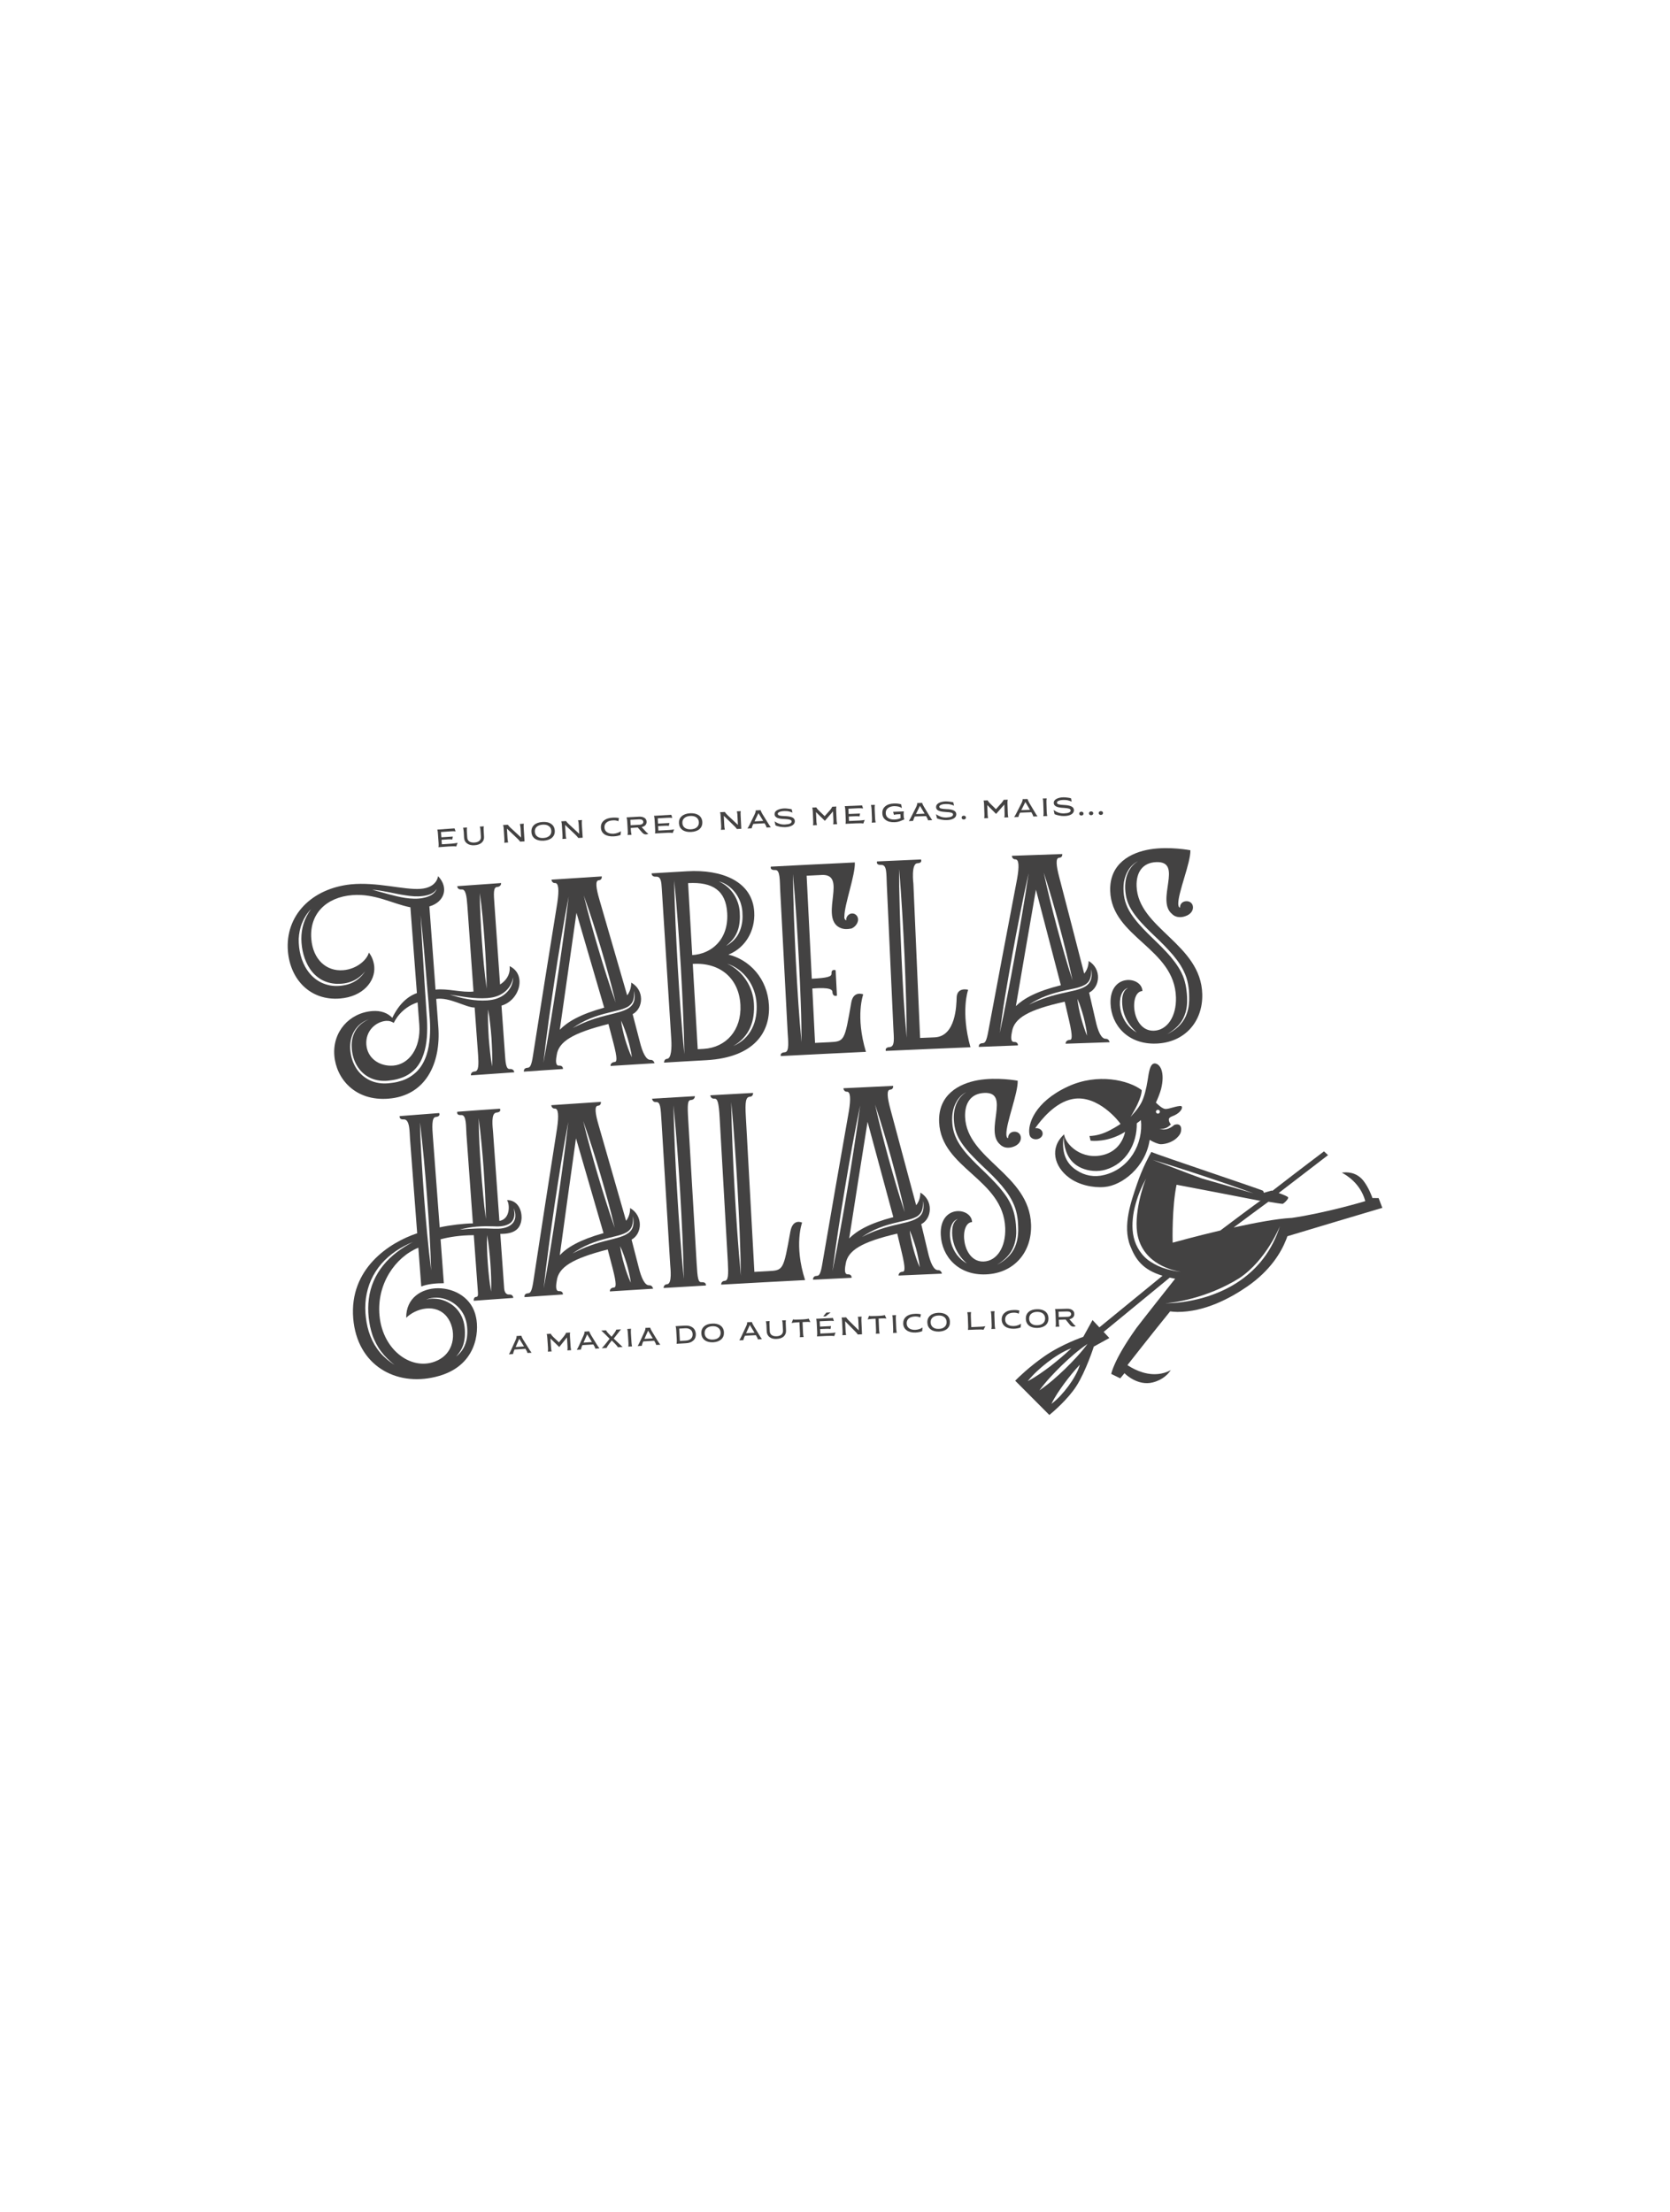 <?xml version="1.0" encoding="utf-8"?>
<!-- Generator: Adobe Illustrator 14.0.0, SVG Export Plug-In . SVG Version: 6.00 Build 43363)  -->
<!DOCTYPE svg PUBLIC "-//W3C//DTD SVG 1.1//EN" "http://www.w3.org/Graphics/SVG/1.1/DTD/svg11.dtd">
<svg version="1.1" id="Capa_1" xmlns="http://www.w3.org/2000/svg" xmlns:xlink="http://www.w3.org/1999/xlink" x="0px" y="0px"
	 width="400px" height="530px" viewBox="-29.581 -94.581 400 530" enable-background="new -29.581 -94.581 400 530"
	 xml:space="preserve">
<rect x="-29.581" y="-94.581" width="400" height="530" fill="#808080" stroke="none"/>
<g id="Capa_x0020_1">
	
		<radialGradient id="SVGID_1_" cx="13413.358" cy="-15779.222" r="25547.58" gradientTransform="matrix(0.053 0 0 -0.071 -546.303 -946.744)" gradientUnits="userSpaceOnUse">
		<stop  offset="0" style="stop-color:#FFFFFF"/>
		<stop  offset="0.2" style="stop-color:#FFFFFF"/>
		<stop  offset="0.569" style="stop-color:#F6F6F6"/>
		<stop  offset="1" style="stop-color:#E5E5E5"/>
	</radialGradient>
	<rect x="-29.581" y="-94.581" fill="url(#SVGID_1_)" width="400" height="530"/>
	<g id="_1839071056608">
		<path fill="#434242" d="M272.995,206.938c-0.228,0.291-0.454,0.567-0.682,0.859c-0.244,0.293-0.487,0.553-0.747,0.828
			c-0.113,0.146-0.243,0.276-0.373,0.406s-0.26,0.26-0.39,0.39c-0.276,0.26-0.52,0.519-0.812,0.763
			c-1.088,1.007-2.289,1.883-3.539,2.679s-2.582,1.478-3.945,2.062s-2.776,1.088-4.205,1.478c-2.856,0.763-5.828,1.233-8.782,1.233
			c1.478-0.064,9.74-1.006,17.76-6.022c6.511-4.367,9.709-12.468,9.709-12.468C276.112,201.921,274.797,204.584,272.995,206.938z
			 M249.699,209.39c-1.315-0.374-2.517-0.941-3.604-1.641c-1.104-0.682-1.996-1.59-2.679-2.598
			c-0.682-1.006-1.169-2.126-1.444-3.295c-0.276-1.152-0.341-2.354-0.292-3.555c0.064-1.202,0.227-2.403,0.52-3.604
			c0.584-2.37,1.477-4.708,2.727-6.933c-0.552,1.137-3.165,8.783-1.964,13.865c1.574,6.688,8.426,8.182,10.276,8.474
			c0.162,0.032,0.324,0.049,0.471,0.065c0,0-0.179-0.017-0.471-0.065c-0.52-0.065-1.056-0.13-1.559-0.228
			C251.013,209.714,250.332,209.601,249.699,209.39z M252.589,185.167c2.013,0.634,4.026,1.299,6.039,1.965
			c1.997,0.666,4.01,1.348,6.007,2.029c0.99,0.357,1.997,0.698,2.987,1.056c1.006,0.356,1.996,0.698,2.986,1.071
			c-1.006-0.309-12.272-3.539-12.272-3.539c-2.014-0.682-9.838-3.75-11.835-4.465C248.547,183.886,250.559,184.519,252.589,185.167z
			 M272.329,192.977c0.033,0,0.065,0.017,0.082,0.017c-0.779,0.567-1.559,1.136-2.338,1.704c0,0-4.903,3.636-7.354,5.503
			c-6.056,1.43-11.071,2.825-11.169,2.857c-0.081,0.017-0.162,0.033-0.243,0.064l-0.017-0.242
			c-0.017-0.082-0.179-8.297,0.941-13.637c6.673,1.266,13.328,2.548,19.984,3.847C272.216,193.09,272.264,193.042,272.329,192.977z
			 M225.543,233.351c-1.933,1.852-3.929,3.637-6.17,5.162c1.592-2.175,3.442-4.106,5.342-5.974c1.932-1.851,3.929-3.636,6.185-5.162
			C229.293,229.552,227.442,231.483,225.543,233.351z M227.896,235.056c-0.471,0.86-1.007,1.656-1.591,2.451
			c-1.169,1.559-2.451,3.02-4.043,4.237c0.861-1.786,1.965-3.36,3.102-4.919c1.152-1.543,2.354-3.036,3.701-4.48
			C228.805,233.302,228.384,234.195,227.896,235.056z M221.321,231.776c0.877-0.666,1.77-1.299,2.712-1.867
			c0.941-0.568,1.932-1.104,2.986-1.477c-1.606,1.541-3.263,2.905-4.968,4.253c-1.736,1.298-3.49,2.581-5.471,3.62
			C217.961,234.568,219.6,233.124,221.321,231.776z M300.626,192.44l-1.493-0.016l-0.033-0.131
			c-0.016-0.031-0.746-2.224-2.078-3.961c-1.736-2.224-4.123-2.158-5.211-1.98c1.282,0.666,4.399,2.613,5.568,6.624
			c0.017,0.065,0.032,0.113,0.049,0.162c-0.049,0.032-0.098,0.065-0.162,0.081c-0.065,0.033-9.465,2.824-17.582,3.994
			c0-0.017,0-0.017,0-0.017c-3.522,0.194-8.782,1.185-13.783,2.289c2.76-2.062,5.536-4.124,8.328-6.169
			c1.607,0.275,3.183,0.52,3.442,0.503c0.227-0.097,1.136-0.876,1.282-1.38c0.032-0.13,0-0.178-0.017-0.195
			c-0.162-0.227-1.169-0.633-2.24-1.021c3.929-3.036,7.874-6.057,11.818-9.076c-0.324-0.291-0.648-0.6-0.974-0.893
			c-1.022,0.779-5.357,4.026-12.354,9.449c-0.064-0.017-0.13-0.049-0.179-0.065c-0.616,0.179-1.25,0.356-1.866,0.536
			c-0.065-0.293-0.195-0.487-0.195-0.487c-0.52-0.341-25.666-8.718-26.754-9.302c-0.438,0.746-2.11,3.781-3.426,7.662
			c-1.38,4.091-3.555,10.017-1.623,14.871c1.267,3.197,2.938,5.682,7.728,7.126c-5.552,4.529-12.533,10.228-15.13,12.37
			c-0.536-0.584-1.088-1.168-1.64-1.753c-0.731,1.331-1.478,2.679-2.208,4.01c-0.033,0.017-0.065,0.017-0.081,0.032
			c-0.049,0.017-5.065,1.737-9.205,4.611c-3.637,2.516-6.396,5.227-7.029,5.877c2.728,2.743,5.454,5.471,8.182,8.214
			c0.779-0.633,4.416-3.718,6.478-6.932c2.289-3.604,4.124-9.302,4.14-9.367c0-0.017,0.017-0.049,0.017-0.081
			c1.25-0.682,2.483-1.381,3.733-2.063c-0.454-0.486-0.909-0.974-1.363-1.461c5.26-4.334,10.536-8.669,15.828-13.004
			c0.422,0.098,0.845,0.18,1.299,0.26c-0.584,0.715-8.75,11.072-9.27,11.803c-2.922,4.092-4.416,6.9-5.146,8.539
			c-0.617,1.363-0.828,2.16-0.893,2.468c0.73,0.341,1.444,0.698,2.159,1.056c0.341-0.422,0.682-0.828,1.022-1.234
			c0.065,0.049,0.113,0.113,0.162,0.162c0.033,0.033,3.004,2.971,6.624,2.046c2.468-0.633,3.733-2.078,4.302-2.954
			c-0.503,0.292-1.267,0.633-2.272,0.828c-3.117,0.616-6.039-0.683-7.938-1.9c-0.049-0.016-0.098-0.049-0.146-0.08
			c0.017-0.049,0.049-0.098,0.065-0.163c0,0,5.828-7.452,10.13-12.743c0.503,0.064,1.055,0.113,1.721,0.129
			c6.542,0.033,12.744-3.312,16.818-6.137c5.455-3.782,8.004-8.084,9.188-11.039c0.13-0.324,0.26-0.648,0.357-0.957
			c7.581-2.289,15.146-4.546,22.744-6.803C301.211,193.999,300.918,193.22,300.626,192.44z"/>
		<path fill="#434242" d="M242.702,174.519c0.309-0.244,0.633-0.471,0.925-0.699c0.017-0.048,0.049-0.08,0.065-0.113
			c0.617,5.73-2.743,11.721-8.799,13.199c-2.354,0.584-4.644,0.194-6.64-1.153c-2.857-1.802-3.523-4.837-3.085-7.954
			c0.162,3.214,1.137,6.039,4.27,7.435c1.818,0.779,3.896,0.942,5.764,0.406C240.234,184.177,242.8,179.308,242.702,174.519z
			 M247.555,171.336c0.228-0.113,0.52-0.017,0.634,0.212c0.113,0.227,0.016,0.502-0.211,0.616c-0.244,0.114-0.52,0.017-0.634-0.211
			C247.215,171.742,247.312,171.466,247.555,171.336z M217.019,177.278c0.017,0.098,0.049,0.194,0.098,0.292
			c0,0.017,0.016,0.048,0.016,0.081c0-0.017,0.017-0.017,0.017-0.017c0.26,0.472,0.86,0.763,1.51,0.714
			c0.877-0.064,1.559-0.714,1.493-1.444c-0.048-0.747-0.795-1.282-1.672-1.218c-0.049,0-0.081,0.017-0.113,0.017
			c1.444-2.062,4.789-6.218,8.978-6.997c6.055-1.152,11.25,5.536,11.461,5.975c-0.471,0.324-2.062,1.363-3.718,2.062
			c-1.932,0.796-3.441,0.812-3.458,0.812c-0.081,0-0.178,0-0.26,0c0.082,0.373,0.163,0.747,0.26,1.12
			c0.049,0.017,0.082,0.017,0.13,0.032c0.082,0,3.945,0.455,7.987-2.045c0.049-0.033,0.098-0.082,0.163-0.113
			c-0.585,2.58-2.208,4.707-5.049,5.503c-5.374,1.461-9.318-2.532-9.563-4.887c-3.604,3.296-2.321,7.761,1.137,10.341
			c2.321,1.786,5.844,2.533,8.539,2.273c4.172-0.341,9.838-4.725,10.812-11.283c0.991,0.602,2.127,1.039,2.679,1.039
			c1.12,0,3.361-0.52,4.563-2.387c0.486-0.746,0.649-2.922-1.348-2.24c-0.113,0.098-0.243,0.211-0.373,0.309
			c-0.293,0.228-0.634,0.422-0.99,0.553c-0.698,0.292-1.494,0.292-2.176,0.113c0.714,0.049,1.429-0.098,1.997-0.471
			c0.275-0.179,0.52-0.39,0.746-0.633c-0.356-0.309-0.552-0.941-0.503-1.25c0.065-0.357,0.471-0.553,0.763-0.666
			c1.754-0.633,2.403-1.656,2.387-2.143c0-0.163-0.064-0.276-0.179-0.309c-0.373-0.114-1.266,0.114-2.029,0.325
			c-0.665,0.195-1.282,0.357-1.721,0.357c-0.698,0.016-1.818-1.023-2.321-1.526c0.454-0.958,0.99-2.305,1.233-3.23
			c0.471-1.851,0.504-3.523,0.065-4.708c-0.292-0.763-0.764-1.266-1.331-1.412c-0.26-0.065-0.504-0.033-0.715,0.113
			c-0.698,0.455-0.941,1.964-1.233,3.896c-0.309,1.932-0.796,4.042-1.543,5.438c-0.941,1.737-2.24,2.922-2.548,3.328
			c2.922-4.724,2.662-6.429,2.662-6.429c-3.134-2.387-10.536-4.124-17.598-0.877c-8.183,3.767-9.708,9.221-9.286,11.43
			c0,0.016,0,0.016,0,0.016c0,0.032,0.016,0.081,0.016,0.113C217.003,177.245,217.003,177.262,217.019,177.278z"/>
		<path fill="#434242" d="M78.834,107.503c0.162-0.016,0.356-0.032,0.552-0.065c0.194-0.032,0.357-0.048,0.471-0.081l0.162-0.032
			c-0.113,0.292-0.211,0.584-0.324,0.893c-0.244-0.081-0.845-0.081-1.818-0.016c-0.812,0.065-1.623,0.114-2.436,0.179
			c0.049-0.276,0.065-0.601,0.033-0.974c-0.049-0.763-0.114-1.526-0.163-2.305c-0.016-0.163-0.032-0.325-0.049-0.487
			c-0.032-0.162-0.048-0.276-0.081-0.357c0-0.033-0.016-0.065-0.016-0.098c1.38-0.097,2.76-0.195,4.123-0.292
			c0.098,0.244,0.179,0.471,0.26,0.714c-0.405-0.033-0.812-0.033-1.201,0c-0.763,0.049-1.526,0.097-2.306,0.162
			c0.033,0.422,0.065,0.844,0.098,1.267c0.909-0.065,1.818-0.114,2.728-0.179l-0.113,0.698c-0.26-0.049-0.585-0.049-0.975-0.033
			c-0.535,0.033-1.071,0.081-1.607,0.114c0.033,0.357,0.049,0.714,0.082,1.071C77.113,107.617,77.973,107.552,78.834,107.503z"/>
		<path fill="#434242" d="M86.35,105.831c0.048,0.584-0.13,1.071-0.536,1.445s-0.974,0.584-1.721,0.633
			c-0.73,0.048-1.315-0.082-1.77-0.406c-0.455-0.308-0.698-0.763-0.747-1.363l-0.081-1.461c-0.017-0.162-0.032-0.325-0.064-0.487
			c-0.017-0.163-0.049-0.276-0.065-0.357c-0.017-0.032-0.017-0.081-0.032-0.113c0.309-0.017,0.633-0.049,0.941-0.065
			c-0.049,0.276-0.049,0.601-0.032,0.974c0.032,0.487,0.064,0.974,0.097,1.461c0.033,0.406,0.195,0.714,0.504,0.925
			c0.309,0.195,0.714,0.276,1.218,0.244c0.503-0.033,0.893-0.163,1.169-0.406c0.275-0.243,0.405-0.568,0.373-0.99
			c-0.032-0.487-0.065-0.974-0.098-1.461c-0.016-0.162-0.032-0.325-0.049-0.487c-0.032-0.163-0.049-0.276-0.081-0.357
			c0-0.032-0.016-0.065-0.032-0.114c0.324-0.016,0.633-0.032,0.958-0.065c-0.049,0.276-0.065,0.601-0.033,0.974
			C86.302,104.841,86.334,105.328,86.35,105.831z"/>
		<path fill="#434242" d="M95.88,102.747c-0.049,0.276-0.049,0.601-0.032,0.974c0.064,1.087,0.146,2.175,0.211,3.263
			c-0.341,0.017-0.698,0.049-1.056,0.065c-0.146-0.227-0.373-0.471-0.649-0.73c-0.844-0.795-1.688-1.591-2.517-2.386
			c0.049,0.779,0.098,1.559,0.146,2.354c0.017,0.162,0.032,0.325,0.049,0.487c0.032,0.163,0.049,0.276,0.081,0.357
			c0,0.032,0.017,0.065,0.017,0.113c-0.309,0.017-0.617,0.033-0.926,0.065c0.049-0.276,0.049-0.601,0.017-0.974l-0.146-2.306
			c0-0.178-0.032-0.341-0.049-0.487c-0.032-0.163-0.049-0.276-0.081-0.357c0-0.032-0.017-0.064-0.032-0.113
			c0.39-0.017,0.763-0.049,1.152-0.065c0.146,0.227,0.374,0.471,0.649,0.73c0.845,0.779,1.672,1.542,2.517,2.321
			c-0.049-0.763-0.098-1.526-0.13-2.289c-0.017-0.162-0.032-0.341-0.065-0.487c-0.016-0.162-0.049-0.276-0.064-0.357
			c-0.017-0.032-0.017-0.081-0.032-0.113L95.88,102.747z"/>
		<path fill="#434242" d="M102.016,105.652c0.324-0.292,0.486-0.698,0.454-1.201c-0.032-0.503-0.228-0.877-0.601-1.137
			s-0.86-0.373-1.461-0.341c-0.617,0.049-1.088,0.211-1.429,0.52s-0.487,0.714-0.455,1.201c0.033,0.503,0.244,0.877,0.602,1.137
			c0.373,0.276,0.86,0.39,1.477,0.341C101.204,106.14,101.675,105.961,102.016,105.652z M98.558,106.351
			c-0.52-0.374-0.812-0.909-0.845-1.607c-0.049-0.682,0.163-1.25,0.634-1.688c0.471-0.422,1.152-0.666,2.013-0.714
			c0.877-0.065,1.574,0.097,2.094,0.471c0.52,0.357,0.796,0.893,0.845,1.591s-0.179,1.25-0.649,1.688
			c-0.471,0.422-1.137,0.666-2.013,0.73C99.776,106.87,99.078,106.708,98.558,106.351z"/>
		<path fill="#434242" d="M109.825,101.87c-0.049,0.276-0.065,0.584-0.049,0.974c0.081,1.088,0.146,2.175,0.211,3.263
			c-0.357,0.016-0.698,0.049-1.056,0.065c-0.162-0.227-0.373-0.471-0.649-0.747c-0.844-0.795-1.688-1.591-2.516-2.387
			c0.049,0.779,0.097,1.559,0.146,2.354c0,0.163,0.017,0.325,0.049,0.487c0.032,0.162,0.049,0.276,0.065,0.357
			c0.016,0.033,0.016,0.081,0.032,0.114c-0.309,0.016-0.633,0.032-0.941,0.049c0.049-0.26,0.064-0.584,0.032-0.958
			c-0.049-0.779-0.098-1.542-0.146-2.305c0-0.179-0.016-0.341-0.048-0.503c-0.017-0.146-0.049-0.26-0.065-0.341
			c-0.017-0.033-0.017-0.081-0.032-0.114c0.373-0.016,0.763-0.049,1.136-0.065c0.163,0.228,0.374,0.471,0.649,0.73
			c0.845,0.779,1.673,1.559,2.517,2.338c-0.049-0.763-0.081-1.526-0.13-2.289c-0.017-0.179-0.032-0.341-0.049-0.503
			c-0.032-0.146-0.049-0.26-0.081-0.341c0-0.032-0.017-0.081-0.032-0.114C109.191,101.918,109.5,101.902,109.825,101.87z"/>
		<path fill="#434242" d="M115.831,104.808c0.406,0.26,0.909,0.374,1.559,0.341c0.325-0.016,0.649-0.097,0.975-0.211
			c0.341-0.114,0.601-0.244,0.779-0.406c-0.032,0.309-0.049,0.601-0.081,0.909c-0.438,0.195-0.975,0.309-1.64,0.341
			c-0.909,0.049-1.64-0.114-2.192-0.471c-0.552-0.374-0.844-0.893-0.876-1.591c-0.049-0.698,0.179-1.267,0.682-1.688
			c0.503-0.438,1.218-0.682,2.127-0.73c0.633-0.033,1.12,0,1.51,0.097c-0.049,0.26-0.098,0.503-0.146,0.763
			c-0.357-0.179-0.796-0.244-1.314-0.211c-0.649,0.032-1.153,0.195-1.51,0.503c-0.357,0.292-0.536,0.698-0.504,1.218
			C115.23,104.175,115.442,104.548,115.831,104.808z"/>
		<path fill="#434242" d="M121.399,101.821c0.017,0.438,0.033,0.876,0.065,1.299c0.698-0.033,1.396-0.082,2.094-0.114
			c0.309-0.016,0.536-0.082,0.715-0.211c0.162-0.13,0.243-0.292,0.228-0.487c-0.017-0.422-0.406-0.633-1.007-0.601
			C122.796,101.756,122.097,101.789,121.399,101.821z M125.653,105.101c0.017,0,0.032,0.016,0.064,0.016
			c-0.097,0.114-0.275,0.179-0.535,0.195c-0.341,0.032-0.666-0.13-0.958-0.455c-0.503-0.584-0.86-0.974-1.056-1.201
			c-0.552,0.032-1.12,0.065-1.672,0.113c0.017,0.228,0.032,0.455,0.032,0.682c0.017,0.162,0.033,0.341,0.065,0.487
			c0.017,0.163,0.049,0.276,0.064,0.357c0,0.032,0.017,0.081,0.033,0.113c-0.325,0.017-0.634,0.033-0.958,0.049
			c0.064-0.26,0.064-0.584,0.049-0.958c-0.049-0.779-0.081-1.542-0.13-2.306c-0.017-0.162-0.032-0.341-0.049-0.487
			c-0.032-0.163-0.049-0.276-0.081-0.357c0-0.033-0.017-0.082-0.017-0.114c0.975-0.049,1.948-0.114,2.922-0.163
			c0.568-0.032,1.007,0.065,1.348,0.276c0.325,0.211,0.504,0.503,0.52,0.909c0.017,0.325-0.081,0.601-0.275,0.828
			c-0.212,0.227-0.52,0.39-0.909,0.487c0.39,0.406,0.763,0.828,1.169,1.25C125.41,104.971,125.572,105.068,125.653,105.101z"/>
		<path fill="#434242" d="M130.702,104.256c0.162-0.016,0.357-0.033,0.552-0.049c0.195-0.032,0.357-0.049,0.471-0.065
			c0.049-0.016,0.098-0.032,0.162-0.049l-0.341,0.893c-0.243-0.081-0.844-0.097-1.817-0.033c-0.813,0.049-1.624,0.082-2.419,0.13
			c0.048-0.26,0.048-0.584,0.032-0.958c-0.049-0.779-0.081-1.542-0.13-2.305c-0.017-0.179-0.017-0.341-0.049-0.503
			c-0.032-0.146-0.049-0.276-0.065-0.341c-0.016-0.049-0.016-0.081-0.032-0.114c1.38-0.081,2.76-0.162,4.14-0.244l0.244,0.731
			c-0.406-0.033-0.796-0.049-1.202-0.017c-0.763,0.033-1.525,0.081-2.288,0.13c0.016,0.422,0.032,0.844,0.064,1.267
			c0.909-0.049,1.818-0.098,2.728-0.146l-0.13,0.698c-0.244-0.049-0.568-0.065-0.958-0.033c-0.536,0.017-1.071,0.049-1.607,0.082
			l0.065,1.071C128.981,104.354,129.842,104.305,130.702,104.256z"/>
		<path fill="#434242" d="M137.342,103.591c0.341-0.309,0.487-0.714,0.471-1.202c-0.032-0.503-0.228-0.876-0.601-1.152
			c-0.357-0.26-0.86-0.374-1.461-0.341c-0.601,0.032-1.071,0.195-1.412,0.503c-0.341,0.292-0.504,0.698-0.471,1.202
			c0.016,0.487,0.227,0.876,0.584,1.136c0.373,0.276,0.86,0.39,1.478,0.357C136.53,104.062,137.001,103.899,137.342,103.591z
			 M133.884,104.24c-0.52-0.374-0.795-0.909-0.844-1.607c-0.032-0.682,0.179-1.25,0.665-1.672c0.471-0.422,1.153-0.666,2.014-0.714
			c0.876-0.049,1.559,0.13,2.078,0.487c0.52,0.374,0.795,0.909,0.844,1.607c0.032,0.698-0.194,1.266-0.666,1.688
			c-0.471,0.422-1.152,0.649-2.013,0.698C135.085,104.776,134.403,104.613,133.884,104.24z"/>
		<path fill="#434242" d="M147.845,99.743c-0.049,0.26-0.065,0.584-0.033,0.958c0.049,1.087,0.098,2.175,0.163,3.263
			c-0.357,0.033-0.698,0.049-1.056,0.065c-0.146-0.227-0.373-0.487-0.649-0.747c-0.828-0.812-1.655-1.624-2.483-2.419
			c0.032,0.779,0.081,1.559,0.113,2.354c0.017,0.162,0.032,0.325,0.049,0.487c0.032,0.163,0.049,0.276,0.065,0.357
			c0.016,0.032,0.016,0.081,0.032,0.114l-0.941,0.048c0.048-0.276,0.064-0.584,0.048-0.974c-0.048-0.763-0.081-1.542-0.13-2.305
			c0-0.162-0.016-0.325-0.032-0.487c-0.032-0.163-0.049-0.276-0.081-0.357c0-0.032-0.017-0.065-0.032-0.097
			c0.39-0.033,0.763-0.049,1.152-0.065c0.146,0.227,0.357,0.471,0.633,0.747c0.845,0.779,1.673,1.559,2.501,2.354
			c-0.033-0.763-0.082-1.526-0.114-2.289c0-0.178-0.016-0.341-0.049-0.503c-0.016-0.146-0.049-0.276-0.064-0.341
			c0-0.048-0.017-0.081-0.032-0.113C147.228,99.775,147.537,99.759,147.845,99.743z"/>
		<path fill="#434242" d="M151.14,102.194c0.698-0.048,1.38-0.081,2.078-0.113c-0.39-0.617-0.763-1.234-1.136-1.851
			C151.758,100.879,151.449,101.529,151.14,102.194z M154.42,102.682c0.098,0.162,0.212,0.325,0.309,0.487
			c0.114,0.146,0.195,0.26,0.244,0.341c0.032,0.033,0.048,0.065,0.081,0.098l-1.023,0.065c-0.048-0.26-0.211-0.601-0.471-1.023
			c-0.909,0.049-1.802,0.098-2.711,0.146c-0.098,0.195-0.179,0.373-0.243,0.552c-0.049,0.179-0.098,0.309-0.114,0.374
			c0,0.048-0.016,0.081-0.016,0.13c-0.341,0.016-0.682,0.032-1.022,0.048c0.178-0.276,0.356-0.601,0.552-0.99
			c0.373-0.795,0.763-1.575,1.152-2.37c0.098-0.211,0.162-0.39,0.211-0.552c0.049-0.179,0.065-0.276,0.049-0.341
			c0-0.032-0.017-0.064-0.017-0.081l1.186-0.065c0.081,0.26,0.243,0.568,0.454,0.942C153.51,101.188,153.966,101.935,154.42,102.682
			z"/>
		<path fill="#434242" d="M160.102,101.204c0.438,0.179,0.682,0.487,0.698,0.909c0.016,0.406-0.163,0.747-0.553,1.007
			c-0.405,0.259-0.974,0.422-1.704,0.454c-0.39,0.017-0.796-0.016-1.25-0.081c-0.438-0.081-0.812-0.195-1.12-0.325
			c-0.081-0.325-0.146-0.666-0.228-0.99c0.357,0.26,0.747,0.455,1.137,0.584c0.405,0.146,0.86,0.211,1.396,0.179
			c1.007-0.049,1.559-0.292,1.543-0.73c0-0.211-0.146-0.341-0.406-0.422s-0.682-0.13-1.282-0.162c-0.341,0-0.634-0.033-0.877-0.065
			c-0.26-0.033-0.503-0.098-0.747-0.163c-0.471-0.178-0.746-0.471-0.763-0.909c-0.017-0.406,0.179-0.73,0.601-0.974
			c0.438-0.243,0.99-0.389,1.64-0.422c0.276-0.016,0.601,0,0.975,0.049c0.39,0.049,0.682,0.097,0.893,0.162
			c0.064,0.26,0.113,0.536,0.179,0.795c-0.179-0.097-0.455-0.195-0.812-0.276c-0.374-0.097-0.764-0.114-1.186-0.097
			c-0.52,0.016-0.958,0.097-1.282,0.292c-0.163,0.098-0.244,0.228-0.244,0.374c0.017,0.211,0.163,0.341,0.438,0.406
			c0.276,0.081,0.698,0.114,1.267,0.13C159.128,100.961,159.664,101.025,160.102,101.204z"/>
		<path fill="#434242" d="M170.752,98.639c-0.064,0.26-0.081,0.584-0.049,0.958c0.032,0.779,0.065,1.542,0.098,2.305
			c0,0.179,0.016,0.341,0.049,0.487c0.016,0.163,0.032,0.276,0.064,0.357c0,0.049,0.017,0.081,0.017,0.114l-0.941,0.048
			c0.049-0.276,0.064-0.601,0.049-0.974c-0.033-0.714-0.065-1.428-0.098-2.143c-0.649,0.763-1.299,1.526-1.948,2.272
			c-0.698-0.698-1.412-1.396-2.127-2.094c0.032,0.731,0.065,1.445,0.098,2.159c0,0.163,0.017,0.325,0.049,0.487
			c0.016,0.162,0.032,0.276,0.064,0.357c0,0.033,0.017,0.081,0.017,0.114c-0.309,0.016-0.617,0.033-0.941,0.049
			c0.049-0.276,0.081-0.601,0.049-0.974c-0.033-0.763-0.065-1.542-0.098-2.305c-0.017-0.39-0.065-0.698-0.13-0.958
			c0.324-0.016,0.649-0.032,0.99-0.049c0.064,0.179,0.243,0.422,0.568,0.731c0.471,0.454,0.941,0.909,1.412,1.363
			c0.698-0.779,1.12-1.266,1.315-1.477c0.26-0.325,0.438-0.584,0.486-0.779C170.086,98.672,170.411,98.655,170.752,98.639z"/>
		<path fill="#434242" d="M176.352,101.983c0.162-0.016,0.357-0.032,0.552-0.049c0.195-0.016,0.357-0.048,0.472-0.065
			c0.048,0,0.097-0.016,0.162-0.032c-0.114,0.292-0.228,0.584-0.341,0.876c-0.244-0.081-0.845-0.097-1.835-0.048
			c-0.795,0.032-1.607,0.065-2.419,0.113c0.049-0.276,0.065-0.584,0.049-0.974c-0.032-0.763-0.064-1.542-0.098-2.305
			c-0.016-0.162-0.016-0.325-0.049-0.487c-0.016-0.163-0.048-0.276-0.064-0.357c0-0.032-0.017-0.081-0.017-0.113
			c1.38-0.065,2.76-0.114,4.14-0.179c0.082,0.244,0.163,0.487,0.244,0.73c-0.406-0.049-0.812-0.065-1.201-0.049
			c-0.779,0.049-1.543,0.082-2.306,0.114c0.017,0.422,0.032,0.844,0.049,1.266c0.909-0.032,1.818-0.065,2.728-0.113
			c-0.049,0.227-0.081,0.471-0.13,0.698c-0.26-0.048-0.568-0.065-0.975-0.048c-0.52,0.016-1.055,0.048-1.591,0.064
			c0.017,0.357,0.032,0.714,0.049,1.072C174.632,102.048,175.492,102.016,176.352,101.983z"/>
		<path fill="#434242" d="M180.021,101.497c0.017,0.178,0.032,0.341,0.049,0.487c0.017,0.163,0.049,0.276,0.065,0.357
			c0,0.032,0.016,0.081,0.032,0.113c-0.325,0.017-0.633,0.033-0.958,0.049c0.065-0.276,0.081-0.584,0.065-0.974l-0.098-2.305
			c-0.017-0.162-0.032-0.325-0.049-0.487c-0.017-0.163-0.049-0.276-0.065-0.357c-0.016-0.032-0.016-0.081-0.032-0.114
			c0.325-0.016,0.634-0.032,0.941-0.032c-0.049,0.26-0.064,0.584-0.049,0.958L180.021,101.497z"/>
		<path fill="#434242" d="M186.921,99.808c-0.064,0.26-0.081,0.584-0.064,0.958c0.016,0.178,0.032,0.341,0.049,0.503
			c0.032,0.146,0.064,0.276,0.081,0.341l0.032,0.114c-0.13,0.049-0.341,0.13-0.633,0.26c-0.276,0.13-0.552,0.228-0.812,0.292
			c-0.244,0.065-0.553,0.097-0.894,0.113c-0.876,0.033-1.591-0.13-2.094-0.52c-0.536-0.373-0.812-0.909-0.828-1.607
			c-0.032-0.698,0.194-1.25,0.698-1.672c0.487-0.422,1.185-0.649,2.078-0.682c0.292-0.016,0.601,0,0.925,0.032
			c0.325,0.049,0.601,0.098,0.812,0.179c0.049,0.292,0.098,0.601,0.163,0.893c-0.228-0.163-0.504-0.292-0.845-0.374
			c-0.341-0.065-0.682-0.097-1.022-0.097c-0.633,0.032-1.12,0.195-1.478,0.487c-0.373,0.292-0.535,0.698-0.52,1.201
			c0.017,0.503,0.211,0.893,0.601,1.153c0.39,0.276,0.894,0.39,1.51,0.374c0.601-0.033,1.071-0.146,1.445-0.341
			c-0.017-0.324-0.017-0.633-0.032-0.941c-0.228,0-0.455,0.016-0.666,0.016c-0.195,0.017-0.357,0.033-0.503,0.049
			c-0.146,0.016-0.26,0.049-0.309,0.065c-0.032,0-0.049,0.016-0.081,0.016c-0.065-0.227-0.13-0.471-0.195-0.714
			C185.2,99.873,186.06,99.84,186.921,99.808z"/>
		<path fill="#434242" d="M189.81,100.441c0.698-0.033,1.38-0.065,2.078-0.098c-0.373-0.617-0.746-1.25-1.12-1.867
			C190.444,99.126,190.135,99.775,189.81,100.441z M193.09,100.961c0.098,0.162,0.195,0.324,0.309,0.487
			c0.098,0.146,0.179,0.26,0.228,0.341c0.032,0.033,0.065,0.065,0.081,0.114c-0.341,0.016-0.682,0.016-1.007,0.032
			c-0.048-0.26-0.211-0.584-0.471-1.006c-0.909,0.033-1.802,0.065-2.711,0.097c-0.098,0.195-0.179,0.39-0.243,0.568
			c-0.065,0.163-0.114,0.292-0.13,0.374c0,0.032-0.017,0.081-0.017,0.114l-1.022,0.048c0.179-0.276,0.357-0.601,0.552-0.99
			c0.39-0.779,0.779-1.575,1.186-2.354c0.097-0.211,0.179-0.39,0.211-0.552c0.049-0.163,0.064-0.276,0.049-0.341
			c0-0.033,0-0.065,0-0.081c0.39-0.017,0.779-0.033,1.185-0.049c0.065,0.26,0.228,0.568,0.438,0.941
			C192.18,99.467,192.635,100.214,193.09,100.961z"/>
		<path fill="#434242" d="M198.788,99.548c0.423,0.179,0.666,0.487,0.683,0.909c0.016,0.406-0.179,0.747-0.568,1.006
			c-0.406,0.26-0.975,0.406-1.705,0.422c-0.39,0.016-0.795-0.017-1.25-0.098c-0.438-0.081-0.812-0.179-1.104-0.325
			c-0.081-0.325-0.146-0.666-0.228-0.99c0.357,0.26,0.73,0.455,1.137,0.601c0.405,0.146,0.86,0.211,1.396,0.195
			c0.99-0.048,1.559-0.292,1.543-0.73c0-0.195-0.13-0.341-0.39-0.422c-0.26-0.082-0.683-0.146-1.283-0.163
			c-0.341-0.016-0.649-0.049-0.893-0.081c-0.26-0.033-0.503-0.098-0.73-0.179c-0.487-0.162-0.747-0.471-0.763-0.909
			c-0.017-0.406,0.194-0.73,0.616-0.974c0.438-0.244,0.975-0.374,1.64-0.406c0.276,0,0.601,0.017,0.975,0.065
			c0.373,0.049,0.682,0.098,0.893,0.163c0.049,0.276,0.114,0.536,0.162,0.812c-0.178-0.114-0.454-0.211-0.812-0.292
			c-0.357-0.098-0.746-0.13-1.169-0.114c-0.535,0.016-0.974,0.081-1.299,0.292c-0.162,0.098-0.243,0.211-0.243,0.374
			c0.017,0.195,0.162,0.341,0.438,0.406c0.26,0.065,0.682,0.114,1.25,0.146C197.814,99.272,198.35,99.354,198.788,99.548z"/>
		<path fill="#434242" d="M200.753,101.302c-0.017-0.26,0.179-0.455,0.487-0.471c0.324-0.017,0.535,0.162,0.535,0.438
			c0.017,0.26-0.179,0.455-0.503,0.471C200.964,101.74,200.753,101.562,200.753,101.302z"/>
		<path fill="#434242" d="M211.792,97c-0.064,0.26-0.081,0.584-0.064,0.958c0.032,0.779,0.048,1.542,0.081,2.305
			c0,0.179,0.016,0.341,0.032,0.503c0.032,0.146,0.049,0.276,0.064,0.341c0.017,0.048,0.017,0.081,0.033,0.114
			c-0.325,0.016-0.634,0.032-0.958,0.032c0.064-0.26,0.081-0.584,0.064-0.958c-0.016-0.714-0.048-1.428-0.064-2.143
			c-0.666,0.747-1.315,1.493-1.98,2.256c-0.698-0.714-1.396-1.412-2.11-2.126c0.032,0.714,0.049,1.445,0.081,2.159
			c0,0.162,0.016,0.325,0.032,0.487c0.032,0.163,0.049,0.276,0.065,0.357c0.016,0.033,0.016,0.065,0.032,0.114
			c-0.325,0.016-0.634,0.016-0.941,0.033c0.049-0.276,0.064-0.584,0.049-0.974c-0.017-0.763-0.049-1.542-0.082-2.305
			c-0.016-0.39-0.048-0.698-0.113-0.958l0.99-0.032c0.065,0.178,0.243,0.422,0.552,0.73c0.471,0.471,0.941,0.925,1.413,1.38
			c0.697-0.763,1.136-1.25,1.314-1.461c0.276-0.325,0.455-0.584,0.52-0.779C211.127,97.016,211.451,97,211.792,97z"/>
		<path fill="#434242" d="M215.039,99.5c0.698-0.032,1.38-0.048,2.078-0.081l-1.104-1.867
			C215.688,98.201,215.363,98.85,215.039,99.5z M218.318,100.052c0.098,0.162,0.194,0.325,0.292,0.487
			c0.113,0.146,0.179,0.26,0.243,0.341l0.082,0.114c-0.341,0-0.683,0.016-1.023,0.032c-0.049-0.259-0.211-0.601-0.454-1.022
			c-0.909,0.032-1.818,0.065-2.711,0.097c-0.114,0.195-0.195,0.374-0.26,0.552c-0.065,0.179-0.098,0.292-0.114,0.373
			c-0.016,0.033-0.016,0.082-0.032,0.114l-1.022,0.033c0.179-0.26,0.373-0.584,0.568-0.974c0.39-0.779,0.795-1.559,1.185-2.338
			c0.113-0.211,0.179-0.406,0.228-0.568c0.049-0.163,0.064-0.276,0.049-0.325c0-0.033,0-0.065,0-0.098
			c0.39,0,0.779-0.016,1.185-0.032c0.081,0.26,0.228,0.584,0.438,0.958C217.426,98.542,217.863,99.289,218.318,100.052z"/>
		<path fill="#434242" d="M221.127,99.954c0.016,0.163,0.032,0.341,0.049,0.487c0.016,0.162,0.032,0.276,0.064,0.357
			c0,0.033,0.017,0.081,0.017,0.114c-0.309,0.016-0.634,0.016-0.941,0.032c0.049-0.26,0.081-0.584,0.064-0.958
			c-0.032-0.779-0.049-1.542-0.081-2.305c0-0.179-0.017-0.341-0.032-0.503c-0.017-0.163-0.032-0.276-0.065-0.357
			c0-0.032-0.016-0.065-0.016-0.113c0.308,0,0.616-0.017,0.941-0.017c-0.065,0.26-0.081,0.584-0.065,0.958
			C221.094,98.412,221.11,99.191,221.127,99.954z"/>
		<path fill="#434242" d="M226.955,98.574c0.438,0.179,0.682,0.487,0.698,0.925c0,0.406-0.195,0.73-0.585,0.99
			c-0.405,0.26-0.974,0.406-1.704,0.422c-0.39,0.016-0.796-0.016-1.25-0.114c-0.438-0.081-0.813-0.195-1.104-0.325
			c-0.081-0.341-0.146-0.666-0.228-1.006c0.357,0.26,0.731,0.471,1.137,0.617c0.39,0.146,0.86,0.211,1.396,0.195
			c0.99-0.032,1.559-0.276,1.542-0.698c0-0.211-0.13-0.357-0.39-0.438s-0.682-0.146-1.282-0.179
			c-0.341-0.016-0.634-0.032-0.894-0.081c-0.243-0.033-0.486-0.098-0.73-0.179c-0.471-0.179-0.73-0.487-0.746-0.925
			c-0.017-0.406,0.194-0.714,0.633-0.958c0.422-0.243,0.974-0.373,1.64-0.39c0.26-0.016,0.585,0.017,0.974,0.065
			c0.374,0.049,0.683,0.098,0.894,0.179c0.049,0.26,0.098,0.536,0.146,0.795c-0.178-0.097-0.438-0.195-0.812-0.292
			c-0.357-0.098-0.746-0.13-1.169-0.114c-0.52,0.016-0.958,0.081-1.299,0.276c-0.162,0.098-0.243,0.211-0.243,0.374
			c0.017,0.195,0.146,0.341,0.438,0.406c0.26,0.065,0.682,0.13,1.25,0.146C225.997,98.298,226.516,98.396,226.955,98.574z"/>
		<path fill="#434242" d="M228.919,100.344c-0.016-0.26,0.179-0.455,0.504-0.471c0.308,0,0.52,0.179,0.52,0.438
			c0.016,0.276-0.179,0.471-0.504,0.471C229.114,100.782,228.919,100.62,228.919,100.344z"/>
		<path fill="#434242" d="M231.257,100.279c-0.017-0.26,0.179-0.455,0.487-0.471c0.324,0,0.535,0.179,0.535,0.438
			s-0.178,0.455-0.503,0.471C231.452,100.717,231.257,100.539,231.257,100.279z"/>
		<path fill="#434242" d="M233.578,100.214c0-0.276,0.195-0.455,0.504-0.471c0.324-0.016,0.52,0.179,0.535,0.438
			c0,0.26-0.194,0.455-0.503,0.471C233.789,100.652,233.594,100.474,233.578,100.214z"/>
		<path fill="#434242" d="M93.931,228.124c0.665-0.049,1.331-0.098,1.997-0.146c-0.374-0.601-0.747-1.218-1.137-1.834
			C94.5,226.809,94.223,227.458,93.931,228.124z M97.113,228.562c0.098,0.162,0.211,0.325,0.309,0.487
			c0.098,0.146,0.179,0.26,0.243,0.325c0.017,0.049,0.049,0.08,0.082,0.113c-0.342,0.032-0.666,0.049-0.991,0.064
			c-0.048-0.26-0.211-0.584-0.486-1.006c-0.86,0.064-1.737,0.129-2.614,0.178c-0.081,0.195-0.162,0.391-0.227,0.568
			c-0.049,0.179-0.082,0.309-0.098,0.373l-0.017,0.131c-0.324,0.016-0.665,0.032-0.99,0.064c0.162-0.275,0.325-0.601,0.503-1.006
			c0.357-0.796,0.715-1.592,1.072-2.371c0.097-0.211,0.162-0.405,0.211-0.568c0.032-0.162,0.049-0.275,0.032-0.34
			c0-0.033,0-0.049-0.017-0.082c0.39-0.032,0.764-0.049,1.153-0.08c0.081,0.259,0.227,0.567,0.454,0.941
			C96.204,227.085,96.659,227.831,97.113,228.562z"/>
		<path fill="#434242" d="M106.968,224.649c-0.049,0.26-0.065,0.584-0.032,0.975l0.146,2.289c0.017,0.178,0.032,0.34,0.049,0.502
			c0.032,0.146,0.049,0.277,0.065,0.342c0.016,0.049,0.032,0.081,0.032,0.113l-0.909,0.064c0.049-0.275,0.049-0.6,0.032-0.974
			c-0.049-0.714-0.098-1.429-0.13-2.143c-0.617,0.779-1.233,1.542-1.851,2.306c-0.698-0.683-1.396-1.364-2.11-2.046
			c0.049,0.714,0.098,1.429,0.146,2.143c0.016,0.163,0.032,0.325,0.048,0.487c0.033,0.162,0.049,0.275,0.065,0.357
			c0.017,0.032,0.032,0.064,0.032,0.113c-0.309,0.016-0.601,0.032-0.909,0.049c0.049-0.26,0.049-0.584,0.032-0.958l-0.162-2.306
			c-0.016-0.389-0.064-0.697-0.146-0.957c0.324-0.017,0.649-0.033,0.974-0.065c0.065,0.179,0.243,0.423,0.552,0.73
			c0.471,0.438,0.941,0.894,1.413,1.331c0.649-0.779,1.055-1.282,1.233-1.51c0.26-0.324,0.406-0.584,0.454-0.779
			C106.318,224.698,106.642,224.665,106.968,224.649z"/>
		<path fill="#434242" d="M110.181,227.068c0.683-0.049,1.348-0.098,2.014-0.146c-0.374-0.602-0.764-1.219-1.137-1.835
			C110.766,225.753,110.474,226.403,110.181,227.068z M113.364,227.522c0.113,0.162,0.211,0.325,0.309,0.471
			c0.113,0.162,0.178,0.276,0.243,0.342c0.032,0.032,0.049,0.08,0.081,0.113c-0.324,0.016-0.666,0.032-0.99,0.064
			c-0.049-0.26-0.211-0.6-0.471-1.006c-0.877,0.049-1.754,0.098-2.614,0.162c-0.097,0.195-0.178,0.373-0.227,0.552
			c-0.065,0.179-0.098,0.309-0.114,0.39l-0.016,0.113l-0.99,0.065c0.162-0.276,0.341-0.601,0.52-0.99
			c0.356-0.796,0.714-1.591,1.071-2.386c0.098-0.212,0.162-0.391,0.211-0.553c0.032-0.179,0.049-0.275,0.032-0.341
			c0-0.032,0-0.065-0.016-0.081c0.389-0.033,0.763-0.049,1.152-0.082c0.081,0.26,0.243,0.568,0.454,0.942
			C112.455,226.046,112.909,226.776,113.364,227.522z"/>
		<path fill="#434242" d="M117.423,226.095c0.39,0.356,0.763,0.73,1.152,1.104c0.162,0.162,0.324,0.309,0.487,0.455
			c0.162,0.162,0.275,0.275,0.356,0.34c0.049,0.033,0.098,0.082,0.13,0.114c-0.373,0.017-0.746,0.048-1.136,0.065
			c-0.13-0.244-0.39-0.553-0.747-0.91c-0.228-0.243-0.471-0.471-0.714-0.714c-0.195,0.26-0.406,0.52-0.617,0.796
			c-0.13,0.162-0.26,0.34-0.357,0.503c-0.098,0.179-0.179,0.292-0.211,0.373c-0.017,0.032-0.032,0.081-0.049,0.114
			c-0.39,0.032-0.763,0.049-1.152,0.08c0.275-0.291,0.552-0.633,0.877-1.021c0.324-0.423,0.665-0.828,0.99-1.25
			c-0.342-0.357-0.698-0.699-1.039-1.056c-0.163-0.163-0.309-0.309-0.471-0.454c-0.163-0.163-0.276-0.277-0.357-0.342
			c-0.049-0.032-0.081-0.081-0.13-0.113l1.152-0.064c0.114,0.26,0.357,0.567,0.698,0.908c0.211,0.211,0.406,0.422,0.617,0.633
			c0.179-0.227,0.356-0.471,0.535-0.697c0.13-0.179,0.26-0.357,0.357-0.52s0.162-0.276,0.179-0.357
			c0.032-0.049,0.032-0.081,0.064-0.13c0.374-0.017,0.747-0.032,1.137-0.065c-0.26,0.293-0.536,0.634-0.828,1.023
			C118.039,225.299,117.73,225.688,117.423,226.095z"/>
		<path fill="#434242" d="M121.676,227.02c0.017,0.163,0.032,0.325,0.049,0.487c0.032,0.162,0.049,0.275,0.064,0.357
			c0.017,0.031,0.017,0.064,0.033,0.097c-0.309,0.032-0.617,0.049-0.909,0.065c0.049-0.26,0.049-0.585,0.032-0.975
			c-0.049-0.763-0.098-1.525-0.146-2.305c0-0.162-0.016-0.325-0.048-0.487c-0.017-0.163-0.049-0.276-0.065-0.341
			c-0.017-0.049-0.017-0.081-0.032-0.113c0.309-0.017,0.616-0.049,0.909-0.065c-0.033,0.276-0.049,0.585-0.033,0.974
			C121.578,225.478,121.627,226.24,121.676,227.02z"/>
		<path fill="#434242" d="M124.776,226.175c0.666-0.049,1.331-0.08,1.997-0.129c-0.373-0.617-0.747-1.234-1.12-1.852
			L124.776,226.175z M127.942,226.646c0.113,0.163,0.211,0.325,0.309,0.472c0.113,0.162,0.194,0.276,0.243,0.341l0.081,0.113
			c-0.324,0.017-0.665,0.033-0.99,0.049c-0.049-0.26-0.211-0.584-0.471-1.006c-0.877,0.064-1.737,0.113-2.613,0.162
			c-0.098,0.194-0.179,0.373-0.228,0.552c-0.065,0.179-0.098,0.308-0.113,0.39c0,0.032-0.017,0.081-0.017,0.113
			c-0.325,0.017-0.666,0.033-0.99,0.064c0.162-0.275,0.341-0.6,0.52-1.006c0.357-0.779,0.73-1.574,1.088-2.37
			c0.097-0.211,0.162-0.39,0.211-0.552c0.032-0.162,0.049-0.276,0.032-0.342c0-0.031,0-0.064-0.017-0.08
			c0.39-0.033,0.764-0.049,1.153-0.065c0.081,0.26,0.227,0.568,0.454,0.941C127.05,225.153,127.504,225.899,127.942,226.646z"/>
		<path fill="#434242" d="M134.679,226.581c0.52-0.032,0.941-0.178,1.233-0.455c0.292-0.275,0.422-0.648,0.406-1.104
			c-0.032-0.471-0.195-0.828-0.52-1.071c-0.325-0.243-0.747-0.356-1.282-0.325c-0.472,0.033-0.942,0.065-1.413,0.082
			c0.049,0.99,0.114,1.964,0.163,2.955C133.738,226.63,134.209,226.598,134.679,226.581z M134.469,222.993
			c0.779-0.049,1.396,0.113,1.851,0.455c0.471,0.357,0.714,0.86,0.763,1.525c0.032,0.65-0.162,1.186-0.584,1.575
			c-0.423,0.405-1.023,0.634-1.786,0.665c-0.747,0.049-1.493,0.082-2.24,0.131c0.049-0.26,0.064-0.585,0.049-0.959
			c-0.049-0.778-0.098-1.541-0.13-2.305c-0.017-0.179-0.032-0.341-0.049-0.503c-0.032-0.146-0.049-0.276-0.081-0.341
			c0-0.049-0.017-0.082-0.017-0.113C132.991,223.075,133.738,223.042,134.469,222.993z"/>
		<path fill="#434242" d="M142.569,225.835c0.324-0.293,0.471-0.699,0.454-1.201c-0.032-0.488-0.227-0.877-0.584-1.137
			c-0.357-0.276-0.828-0.391-1.412-0.357c-0.585,0.032-1.039,0.195-1.38,0.504c-0.325,0.291-0.471,0.697-0.455,1.201
			c0.032,0.503,0.228,0.876,0.585,1.152c0.356,0.26,0.844,0.373,1.429,0.341C141.79,226.306,142.245,226.144,142.569,225.835z
			 M139.224,226.483c-0.503-0.373-0.778-0.908-0.812-1.59c-0.049-0.699,0.163-1.268,0.634-1.689
			c0.454-0.422,1.104-0.665,1.947-0.697c0.845-0.049,1.51,0.113,2.014,0.486c0.503,0.373,0.779,0.909,0.812,1.607
			s-0.179,1.25-0.633,1.672c-0.471,0.422-1.12,0.666-1.948,0.715C140.393,227.02,139.728,226.857,139.224,226.483z"/>
		<path fill="#434242" d="M149.128,224.812c0.666-0.032,1.331-0.081,2.013-0.113c-0.373-0.617-0.746-1.234-1.12-1.852
			C149.728,223.497,149.42,224.162,149.128,224.812z M152.309,225.299c0.098,0.162,0.195,0.325,0.293,0.487
			c0.113,0.146,0.178,0.26,0.243,0.34c0.017,0.033,0.049,0.065,0.064,0.114c-0.324,0.017-0.649,0.032-0.974,0.049
			c-0.049-0.26-0.211-0.601-0.471-1.007c-0.877,0.033-1.737,0.082-2.614,0.131c-0.097,0.194-0.178,0.373-0.243,0.551
			c-0.049,0.18-0.098,0.309-0.113,0.391c0,0.031,0,0.064-0.017,0.113c-0.324,0.016-0.649,0.032-0.974,0.049
			c0.162-0.26,0.324-0.602,0.52-0.99c0.356-0.779,0.73-1.575,1.104-2.371c0.098-0.194,0.162-0.389,0.211-0.551
			c0.032-0.163,0.049-0.277,0.032-0.342v-0.081c0.374-0.017,0.764-0.032,1.137-0.049c0.081,0.26,0.228,0.568,0.455,0.942
			C151.4,223.806,151.855,224.552,152.309,225.299z"/>
		<path fill="#434242" d="M158.689,224.146c0.033,0.602-0.162,1.072-0.552,1.445c-0.39,0.357-0.958,0.553-1.672,0.584
			c-0.714,0.049-1.282-0.097-1.704-0.422c-0.438-0.324-0.666-0.779-0.698-1.379c-0.033-0.488-0.049-0.975-0.065-1.462
			c-0.016-0.179-0.032-0.341-0.049-0.503c-0.032-0.162-0.049-0.276-0.064-0.341c-0.017-0.049-0.017-0.081-0.032-0.114
			c0.308-0.016,0.616-0.032,0.909-0.049c-0.049,0.26-0.049,0.585-0.033,0.959c0.017,0.486,0.049,0.99,0.065,1.477
			c0.016,0.406,0.179,0.715,0.471,0.926s0.682,0.292,1.185,0.275c0.487-0.032,0.86-0.146,1.137-0.389
			c0.26-0.244,0.39-0.568,0.373-0.975c-0.032-0.487-0.048-0.99-0.081-1.478c0-0.162-0.016-0.325-0.032-0.487
			c-0.032-0.162-0.049-0.275-0.064-0.357c-0.017-0.031-0.033-0.064-0.033-0.113c0.309-0.016,0.601-0.016,0.909-0.032
			c-0.049,0.26-0.064,0.585-0.032,0.958C158.641,223.155,158.657,223.659,158.689,224.146z"/>
		<path fill="#434242" d="M162.651,222.149c0.032,0.877,0.081,1.753,0.113,2.63c0.017,0.162,0.032,0.325,0.049,0.487
			c0.032,0.162,0.049,0.275,0.064,0.357c0.017,0.031,0.017,0.064,0.033,0.113c-0.309,0.016-0.617,0.032-0.926,0.032
			c0.065-0.26,0.065-0.585,0.049-0.958c-0.032-0.877-0.081-1.753-0.13-2.63c-0.26,0.017-0.52,0.032-0.779,0.049
			c-0.162,0-0.341,0.017-0.52,0.049c-0.194,0.017-0.324,0.048-0.422,0.065c-0.049,0.016-0.098,0.016-0.146,0.031
			c0.098-0.291,0.211-0.584,0.325-0.876c0.146,0.065,0.698,0.081,1.64,0.032c0.162,0,0.324-0.016,0.486-0.016
			c0.423-0.017,0.764-0.049,1.023-0.082c0.275-0.032,0.438-0.064,0.503-0.08c0.032-0.018,0.065-0.033,0.098-0.049
			c0.13,0.291,0.275,0.568,0.405,0.844c-0.341-0.049-0.714-0.064-1.087-0.033C163.171,222.116,162.911,222.133,162.651,222.149z"/>
		<path fill="#434242" d="M167.586,220.786c0.26-0.309,0.504-0.602,0.764-0.91l1.022-0.049c-0.39,0.309-0.779,0.617-1.169,0.926
			L167.586,220.786z M169.404,224.779c0.162-0.017,0.341-0.017,0.536-0.049c0.194-0.017,0.341-0.032,0.454-0.065
			c0.049,0,0.098-0.016,0.146-0.031c-0.098,0.291-0.211,0.584-0.309,0.876c-0.243-0.065-0.828-0.081-1.77-0.049
			c-0.796,0.049-1.574,0.081-2.354,0.114c0.048-0.26,0.064-0.585,0.048-0.959c-0.048-0.778-0.081-1.541-0.113-2.305
			c-0.017-0.179-0.017-0.341-0.049-0.503c-0.016-0.146-0.032-0.276-0.064-0.341c0-0.049-0.017-0.082-0.017-0.113
			c1.331-0.065,2.662-0.131,4.01-0.195c0.081,0.243,0.162,0.486,0.228,0.73c-0.39-0.049-0.779-0.064-1.152-0.033
			c-0.747,0.033-1.494,0.065-2.24,0.098c0.016,0.422,0.048,0.861,0.064,1.283c0.877-0.049,1.753-0.082,2.646-0.131
			c-0.049,0.244-0.098,0.472-0.13,0.699c-0.244-0.049-0.552-0.065-0.941-0.049c-0.52,0.032-1.023,0.049-1.543,0.064
			c0.017,0.357,0.033,0.715,0.049,1.072C167.732,224.86,168.56,224.812,169.404,224.779z"/>
		<path fill="#434242" d="M176.791,220.835c-0.049,0.275-0.064,0.6-0.049,0.974c0.049,1.087,0.098,2.175,0.146,3.263l-1.007,0.049
			c-0.146-0.227-0.357-0.486-0.633-0.746c-0.796-0.813-1.591-1.624-2.403-2.436c0.049,0.779,0.082,1.559,0.114,2.354
			c0,0.162,0.016,0.324,0.049,0.487c0.016,0.162,0.032,0.276,0.049,0.356c0.016,0.033,0.016,0.082,0.032,0.114
			c-0.309,0.017-0.601,0.032-0.909,0.032c0.049-0.26,0.064-0.584,0.049-0.957c-0.032-0.779-0.081-1.543-0.114-2.306
			c0-0.179-0.016-0.341-0.032-0.503c-0.032-0.146-0.049-0.276-0.064-0.342c-0.017-0.049-0.033-0.08-0.033-0.113
			c0.374-0.016,0.73-0.032,1.104-0.049c0.146,0.228,0.357,0.471,0.617,0.747c0.812,0.796,1.606,1.575,2.402,2.37
			c-0.032-0.764-0.065-1.525-0.098-2.289c0-0.162-0.016-0.341-0.032-0.486c-0.032-0.163-0.049-0.277-0.065-0.357
			c-0.016-0.033-0.032-0.082-0.032-0.114C176.19,220.866,176.482,220.851,176.791,220.835z"/>
		<path fill="#434242" d="M180.866,221.306c0.032,0.876,0.081,1.753,0.113,2.629c0,0.162,0.017,0.325,0.049,0.487
			c0.017,0.163,0.032,0.276,0.049,0.357c0.016,0.032,0.016,0.065,0.032,0.114c-0.309,0-0.617,0.016-0.909,0.031
			c0.049-0.26,0.065-0.584,0.049-0.957c-0.049-0.877-0.081-1.754-0.113-2.631c-0.276,0-0.536,0.018-0.796,0.033
			c-0.162,0-0.341,0.016-0.52,0.049c-0.179,0.016-0.324,0.049-0.422,0.064c-0.049,0.017-0.098,0.017-0.146,0.033
			c0.114-0.293,0.228-0.585,0.325-0.877c0.162,0.081,0.714,0.098,1.655,0.049c0.163,0,0.309-0.017,0.471-0.017
			c0.423-0.017,0.764-0.049,1.039-0.081c0.276-0.033,0.438-0.064,0.504-0.081c0.032-0.017,0.064-0.032,0.097-0.049
			c0.13,0.292,0.26,0.568,0.39,0.845c-0.341-0.049-0.697-0.049-1.087-0.033C181.385,221.272,181.126,221.289,180.866,221.306z"/>
		<path fill="#434242" d="M185.087,223.757c0.016,0.162,0.032,0.324,0.049,0.486c0.016,0.162,0.049,0.276,0.064,0.357
			c0,0.033,0.017,0.064,0.032,0.113c-0.308,0-0.616,0.017-0.925,0.033c0.049-0.26,0.064-0.585,0.049-0.958
			c-0.032-0.779-0.065-1.542-0.098-2.321c0-0.162-0.017-0.325-0.032-0.487c-0.032-0.163-0.049-0.276-0.065-0.341
			c-0.016-0.049-0.016-0.082-0.032-0.113c0.309-0.017,0.617-0.033,0.909-0.049c-0.049,0.26-0.064,0.584-0.049,0.974
			C185.021,222.214,185.054,222.978,185.087,223.757z"/>
		<path fill="#434242" d="M188.187,223.644c0.373,0.259,0.877,0.389,1.493,0.356c0.309-0.017,0.634-0.065,0.958-0.179
			c0.325-0.113,0.568-0.243,0.747-0.39c-0.032,0.292-0.049,0.601-0.081,0.894c-0.422,0.178-0.958,0.291-1.591,0.324
			c-0.894,0.032-1.591-0.146-2.11-0.52c-0.536-0.373-0.813-0.909-0.845-1.607c-0.016-0.697,0.211-1.266,0.698-1.672
			c0.503-0.422,1.185-0.649,2.078-0.682c0.601-0.033,1.088,0.016,1.461,0.113c-0.065,0.26-0.113,0.504-0.162,0.764
			c-0.341-0.18-0.764-0.26-1.283-0.244c-0.616,0.033-1.104,0.179-1.461,0.471c-0.356,0.309-0.52,0.698-0.503,1.218
			C187.603,222.993,187.814,223.384,188.187,223.644z"/>
		<path fill="#434242" d="M196.677,223.286c0.341-0.293,0.487-0.699,0.471-1.186c-0.016-0.504-0.211-0.893-0.552-1.152
			c-0.357-0.276-0.828-0.406-1.412-0.373c-0.585,0.016-1.056,0.178-1.38,0.471c-0.341,0.309-0.503,0.697-0.471,1.201
			c0.016,0.503,0.211,0.877,0.552,1.152c0.357,0.275,0.828,0.406,1.429,0.373C195.898,223.757,196.353,223.595,196.677,223.286z
			 M193.334,223.886c-0.504-0.373-0.764-0.908-0.796-1.606s0.195-1.25,0.666-1.673c0.454-0.422,1.12-0.648,1.948-0.682
			c0.844-0.032,1.51,0.146,2.013,0.52c0.503,0.391,0.763,0.926,0.779,1.624c0.032,0.698-0.179,1.25-0.649,1.672
			s-1.12,0.634-1.964,0.682C194.486,224.438,193.821,224.276,193.334,223.886z"/>
		<path fill="#434242" d="M205.299,223.253c0.162,0,0.341-0.016,0.535-0.032c0.195-0.032,0.341-0.049,0.455-0.065
			c0.048-0.016,0.097-0.016,0.146-0.031L205.98,224c-0.146-0.081-0.698-0.098-1.64-0.065c-0.698,0.033-1.38,0.049-2.078,0.082
			c0.049-0.26,0.064-0.585,0.049-0.958c-0.032-0.779-0.049-1.542-0.081-2.321c-0.017-0.162-0.017-0.325-0.049-0.487
			c-0.017-0.163-0.032-0.276-0.049-0.357c-0.017-0.032-0.032-0.065-0.032-0.113l0.909-0.032c-0.049,0.275-0.065,0.6-0.049,0.974
			c0.032,0.876,0.064,1.753,0.097,2.63C203.804,223.318,204.552,223.286,205.299,223.253z"/>
		<path fill="#434242" d="M208.675,222.815c0,0.162,0.017,0.324,0.033,0.486c0.032,0.162,0.048,0.276,0.064,0.357
			c0,0.032,0.017,0.081,0.032,0.113c-0.309,0.017-0.616,0.017-0.925,0.033c0.064-0.26,0.081-0.585,0.064-0.975
			c-0.032-0.763-0.064-1.525-0.081-2.305c-0.016-0.163-0.032-0.325-0.049-0.487c-0.016-0.163-0.032-0.276-0.064-0.357
			c0-0.032-0.017-0.065-0.017-0.114c0.292,0,0.601-0.016,0.909-0.031c-0.049,0.275-0.064,0.584-0.049,0.974
			C208.61,221.272,208.642,222.036,208.675,222.815z"/>
		<path fill="#434242" d="M211.76,222.718c0.39,0.275,0.877,0.406,1.51,0.373c0.309,0,0.617-0.064,0.941-0.179
			c0.341-0.113,0.585-0.243,0.763-0.39l-0.097,0.909c-0.423,0.179-0.958,0.276-1.591,0.309c-0.877,0.017-1.592-0.162-2.111-0.536
			c-0.52-0.373-0.795-0.925-0.827-1.607c-0.017-0.697,0.211-1.266,0.714-1.672c0.487-0.422,1.186-0.648,2.078-0.665
			c0.601-0.032,1.071,0.017,1.444,0.13c-0.048,0.243-0.097,0.503-0.146,0.746c-0.341-0.178-0.764-0.26-1.282-0.243
			c-0.617,0.017-1.104,0.179-1.462,0.471c-0.356,0.292-0.535,0.683-0.52,1.202C211.191,222.068,211.386,222.458,211.76,222.718z"/>
		<path fill="#434242" d="M220.266,222.425c0.341-0.292,0.486-0.697,0.486-1.185c-0.016-0.503-0.211-0.894-0.567-1.169
			c-0.341-0.26-0.813-0.39-1.396-0.373c-0.601,0.016-1.056,0.178-1.396,0.471c-0.324,0.292-0.486,0.697-0.471,1.186
			c0.017,0.502,0.195,0.893,0.552,1.168c0.357,0.276,0.828,0.406,1.413,0.373C219.47,222.88,219.941,222.718,220.266,222.425z
			 M216.906,223.01c-0.487-0.39-0.747-0.925-0.779-1.624c-0.017-0.697,0.194-1.25,0.665-1.672c0.471-0.406,1.137-0.633,1.965-0.648
			c0.844-0.033,1.51,0.146,2.013,0.52c0.487,0.389,0.747,0.925,0.779,1.623c0.017,0.697-0.211,1.25-0.666,1.672
			c-0.486,0.406-1.136,0.633-1.98,0.666C218.075,223.562,217.392,223.384,216.906,223.01z"/>
		<path fill="#434242" d="M223.968,219.649c0.017,0.438,0.032,0.86,0.032,1.299c0.682-0.017,1.364-0.049,2.046-0.065
			c0.292,0,0.52-0.065,0.682-0.194c0.179-0.113,0.26-0.276,0.243-0.487c-0.016-0.405-0.39-0.616-0.974-0.601
			C225.331,219.616,224.649,219.633,223.968,219.649z M228.026,223.026c0.017,0.016,0.032,0.016,0.049,0.032
			c-0.098,0.113-0.26,0.179-0.503,0.179c-0.357,0.016-0.666-0.146-0.926-0.487c-0.487-0.585-0.812-0.99-0.99-1.218
			c-0.552,0.017-1.088,0.033-1.623,0.049c0,0.244,0,0.471,0.016,0.698c0,0.179,0.017,0.341,0.032,0.487
			c0.033,0.162,0.049,0.275,0.065,0.357c0,0.031,0.016,0.08,0.016,0.113c-0.292,0.016-0.601,0.016-0.908,0.032
			c0.048-0.26,0.081-0.585,0.064-0.958l-0.081-2.305c0-0.18-0.017-0.342-0.032-0.504c-0.017-0.162-0.049-0.275-0.065-0.357
			c0-0.032-0.016-0.064-0.016-0.113c0.941-0.016,1.899-0.049,2.841-0.081c0.535-0.017,0.974,0.081,1.282,0.309
			c0.325,0.211,0.487,0.536,0.487,0.925c0.016,0.325-0.081,0.602-0.292,0.828c-0.212,0.211-0.504,0.373-0.877,0.455
			c0.357,0.422,0.714,0.844,1.104,1.282C227.783,222.896,227.945,223.01,228.026,223.026z"/>
		<path fill="#434242" d="M133.315,201.435c-0.275-3.475-0.486-6.932-0.697-10.406c-0.212-3.458-0.406-6.932-0.553-10.406
			c-0.146-3.458-0.275-6.932-0.341-10.406c0.357,3.458,0.649,6.916,0.909,10.374c0.26,3.474,0.487,6.932,0.698,10.405
			c0.194,3.459,0.39,6.933,0.536,10.391c0.146,3.475,0.275,6.948,0.341,10.422C133.851,208.351,133.575,204.892,133.315,201.435z
			 M138.429,212.587c-0.763,0.033-0.941-0.828-1.152-4.545c-0.683-11.445-1.348-22.891-2.014-34.336
			c-0.227-3.717-0.146-4.708,0.617-4.756c1.022-0.065,0.974-0.925,0.974-0.925c-3.409,0.195-6.834,0.406-10.243,0.601
			c0,0,0.064,0.876,0.958,0.812c1.022-0.048,1.087,1.186,1.298,4.659c0.698,11.445,1.38,22.891,2.078,34.319
			c0.049,0.747,0.52,4.578-0.73,4.659c-0.893,0.049-0.844,0.909-0.844,0.909c3.377-0.195,6.753-0.406,10.113-0.601
			C139.484,213.383,139.696,212.507,138.429,212.587z"/>
		<path fill="#434242" d="M120.636,210.591c-0.26-0.715-0.487-1.445-0.698-2.176s-0.422-1.461-0.584-2.208s-0.309-1.493-0.406-2.257
			c0.341,0.699,0.617,1.396,0.877,2.127c0.26,0.715,0.487,1.445,0.714,2.176c0.212,0.73,0.406,1.461,0.568,2.207
			c0.179,0.748,0.325,1.494,0.406,2.258C121.173,212.019,120.896,211.305,120.636,210.591z M116.205,202.506
			c-1.494,0.374-2.987,0.779-4.432,1.315c-1.462,0.52-2.857,1.168-4.237,1.898c1.266-0.893,2.63-1.672,4.091-2.272
			c1.429-0.601,2.954-1.039,4.464-1.429c0.747-0.194,1.51-0.373,2.257-0.568c0.73-0.194,1.478-0.422,2.11-0.795
			c0.325-0.179,0.617-0.406,0.845-0.682c0.243-0.276,0.405-0.602,0.52-0.958c0.227-0.714,0.227-1.478,0.211-2.24
			c0.13,0.747,0.194,1.526,0.032,2.306c-0.081,0.373-0.243,0.762-0.487,1.087c-0.243,0.325-0.567,0.601-0.909,0.812
			c-0.682,0.455-1.444,0.698-2.191,0.926C117.73,202.132,116.968,202.312,116.205,202.506z M104.5,206.126
			c1.267-9.334,2.565-18.67,3.88-28.004c2.208,7.564,4.399,15.131,6.591,22.712C109.208,202.457,106.269,204.259,104.5,206.126z
			 M103.867,194.194c-0.487,3.312-0.99,6.64-1.526,9.951c-0.536,3.328-1.104,6.64-1.704,9.936c0.356-3.328,0.763-6.672,1.217-10
			c0.438-3.328,0.909-6.656,1.396-9.984c0.503-3.313,1.007-6.641,1.542-9.951c0.536-3.328,1.12-6.641,1.737-9.936
			c-0.373,3.328-0.796,6.672-1.25,10C104.841,187.538,104.353,190.866,103.867,194.194z M112.244,180.313
			c0.682,2.111,1.314,4.237,1.964,6.381c0.617,2.126,1.234,4.27,1.818,6.412c0.584,2.159,1.137,4.302,1.64,6.477
			c-0.747-2.094-1.445-4.221-2.11-6.33c-0.682-2.127-1.331-4.254-1.965-6.396c-0.616-2.127-1.25-4.27-1.817-6.413
			c-0.602-2.143-1.153-4.302-1.673-6.478C110.847,176.077,111.561,178.187,112.244,180.313z M125.929,213.334
			c-1.023,0.065-1.884-1.624-2.565-4.448c-0.568-2.159-1.12-4.318-1.672-6.494c2.581-1.396,2.824-5.763-0.357-7.564
			c0,0,0.113,1.736-0.958,3.052c-2.175-7.614-4.367-15.243-6.559-22.857c-0.828-2.809-1.071-4.659-0.179-4.708
			c0.634-0.049,0.73-0.552,0.715-0.925c-3.961,0.26-7.938,0.52-11.9,0.795c0.033,0.357,0.325,0.845,0.828,0.812
			c0.894-0.064,1.007,1.672,0.568,4.691c-1.916,12.192-3.815,24.4-5.666,36.592c-0.356,2.387-0.697,2.906-1.201,2.955
			c-0.503,0.033-1.006,0.195-0.941,0.926c3.068-0.211,6.137-0.422,9.205-0.633c0,0,0.081-0.861-0.941-0.796
			c-0.504,0.032-0.909-0.438-0.536-2.452c0.406-3.263,3.701-5.357,12.208-7.532c0.39,1.51,0.796,3.02,1.186,4.529
			c1.006,3.913,0.795,4.562,0.292,4.595c-0.633,0.032-0.99,0.422-0.958,0.926c3.458-0.229,6.916-0.439,10.357-0.65
			C126.854,214.146,126.676,213.285,125.929,213.334z"/>
		<path fill="#434242" d="M147.017,200.639c-0.243-3.474-0.455-6.932-0.649-10.405c-0.195-3.459-0.373-6.933-0.503-10.406
			c-0.146-3.459-0.26-6.933-0.309-10.407c0.341,3.458,0.616,6.917,0.86,10.39c0.26,3.458,0.454,6.915,0.665,10.39
			c0.179,3.475,0.357,6.932,0.504,10.406c0.13,3.475,0.243,6.932,0.292,10.422C147.537,207.555,147.26,204.097,147.017,200.639z
			 M162.537,198.317c0.017,0-2.208-1.12-2.809,2.143c-1.672,9.286-1.672,9.286-5.341,9.48c-1.088,0.065-2.191,0.114-3.279,0.18
			c-0.682-12.403-1.363-24.79-2.045-37.193c-0.212-3.587-0.017-4.724,1.006-4.772c0.779-0.049,0.73-0.909,0.73-0.909
			c-3.409,0.179-6.834,0.374-10.243,0.568c0,0,0.048,0.86,0.957,0.812c0.764-0.049,1.072,0.812,1.283,4.659
			c0.649,11.445,1.299,22.891,1.948,34.336c0.178,3.214,0.13,4.594-0.747,4.643c-0.893,0.049-0.845,0.909-0.845,0.909
			c6.705-0.374,13.41-0.747,20.099-1.088C160.541,203.642,162.537,198.317,162.537,198.317z"/>
		<path fill="#434242" d="M92.909,198.756c-0.568,0.503-1.283,0.747-1.981,0.893c-0.714,0.146-1.444,0.146-2.143,0.13
			c-1.38-0.064-2.76-0.098-4.123-0.049c-1.38,0.033-2.76,0.131-4.156,0.276c1.348-0.374,2.728-0.617,4.123-0.73
			c0.698-0.065,1.396-0.081,2.095-0.098c0.698,0,1.396,0.017,2.094,0.032c0.683,0.049,1.348,0.033,2.014-0.081
			c0.649-0.097,1.282-0.324,1.802-0.698c0.503-0.373,0.844-0.957,0.941-1.607c0.114-0.648,0.032-1.314-0.113-1.98
			c0.26,0.634,0.438,1.299,0.39,2.014C93.818,197.554,93.493,198.285,92.909,198.756z M88.054,214.844
			c-0.211-1.12-0.357-2.24-0.487-3.376c-0.13-1.121-0.227-2.24-0.308-3.377c-0.082-1.137-0.146-2.257-0.179-3.394
			c-0.033-1.136-0.049-2.257,0-3.393c0.211,1.12,0.356,2.24,0.486,3.36s0.228,2.256,0.309,3.377
			c0.081,1.137,0.146,2.256,0.179,3.393S88.103,213.708,88.054,214.844z M85.749,179.308c0.195,2.013,0.357,4.025,0.504,6.039
			c0.13,2.013,0.26,4.025,0.357,6.039c0.113,2.029,0.178,4.042,0.194,6.071c-0.276-2.013-0.503-4.01-0.682-6.022
			c-0.195-2.014-0.357-4.026-0.504-6.039c-0.146-2.029-0.275-4.043-0.373-6.056s-0.162-4.042-0.179-6.071
			C85.327,175.281,85.554,177.294,85.749,179.308z M72.729,200.931c-0.275-2.954-0.52-5.908-0.747-8.863
			c-0.211-2.955-0.422-5.909-0.584-8.864c-0.179-2.971-0.324-5.925-0.39-8.896c0.357,2.954,0.666,5.893,0.941,8.848
			c0.276,2.954,0.52,5.908,0.747,8.863s0.422,5.909,0.601,8.863c0.162,2.955,0.309,5.926,0.39,8.881
			C73.314,206.824,73.006,203.87,72.729,200.931z M62.226,208.528c-0.942,1.153-1.722,2.42-2.306,3.783
			c-0.585,1.363-0.974,2.792-1.152,4.254c-0.195,1.461-0.195,2.938-0.049,4.415c0.081,0.747,0.194,1.461,0.341,2.191
			c0.162,0.714,0.341,1.444,0.584,2.144c0.244,0.697,0.553,1.363,0.894,2.029c0.341,0.648,0.73,1.282,1.185,1.866
			c0.893,1.202,1.997,2.241,3.182,3.183c-1.266-0.813-2.467-1.786-3.457-2.955c-0.487-0.584-0.926-1.218-1.332-1.883
			c-0.373-0.65-0.714-1.348-0.99-2.063c-0.567-1.428-0.893-2.922-1.071-4.432c-0.194-1.525-0.194-3.068,0-4.578
			c0.211-1.525,0.617-3.02,1.25-4.432c0.634-1.396,1.461-2.711,2.484-3.881c2.029-2.337,4.708-4.041,7.532-5.211
			C66.626,204.39,64.109,206.19,62.226,208.528z M77.551,217.312c-0.763-0.373-1.591-0.649-2.467-0.73
			c-0.86-0.113-1.754-0.064-2.598,0.211c0.812-0.39,1.721-0.535,2.63-0.504c0.909,0.033,1.802,0.244,2.63,0.602
			c1.688,0.714,3.084,2.062,3.848,3.701c0.373,0.828,0.616,1.705,0.698,2.598c0.097,0.893,0.081,1.785-0.033,2.678
			c-0.13,0.877-0.405,1.754-0.844,2.533s-1.039,1.461-1.737,1.997c0.585-0.649,1.088-1.364,1.445-2.144
			c0.341-0.779,0.535-1.607,0.616-2.451c0.13-1.688-0.016-3.426-0.714-4.951c-0.357-0.764-0.828-1.461-1.412-2.063
			C79.012,218.188,78.314,217.685,77.551,217.312z M91.853,192.928c0.698,0.958,0.828,4.546-1.818,4.983
			c-0.503-7.062-1.006-14.107-1.51-21.169c-0.098-1.364-0.584-4.692,0.812-4.789c1.283-0.098,0.828-0.925,0.828-0.925
			c-3.409,0.227-6.802,0.471-10.211,0.73c0,0-0.325,0.893,0.958,0.795c1.266-0.098,1.104,2.793,1.233,4.643
			c0.52,7.095,1.022,14.205,1.542,21.3c-2.159,0.032-5.454,0.405-7.954,0.958c-0.553-7.225-1.088-14.449-1.624-21.656
			c-0.162-2.111-0.357-4.709,0.666-4.789c1.282-0.098,0.828-0.942,0.828-0.942c-3.149,0.243-6.299,0.487-9.449,0.731
			c0,0-0.194,0.876,0.958,0.795c1.526-0.13,1.396,3.246,1.51,4.61c0.568,7.549,1.153,15.099,1.721,22.663
			c-6.721,2.24-16.282,8.49-15.324,20.374c0.925,11.267,10.179,16.364,19.725,14.026c9.935-2.37,10.454-10.861,9.691-14.286
			c-1.802-9.222-16.835-9.335-16.722,0.13c2.354-2.305,7.095-3.523,9.741-0.244c2.24,2.825,2.272,8.426-2.37,10.521
			c-5.747,2.662-12.955-2.24-13.767-10.78c-0.715-7.532,3.733-13.993,9.302-16.282c0.228,3.101,0.471,6.185,0.698,9.286
			c1.607-0.617,3.637-0.779,5.406-0.779l-0.779-10.52c1.996-0.536,4.659-0.975,7.954-0.99c0.325,4.545,0.666,9.091,0.99,13.652
			c0.065,0.86-0.048,1.12-0.422,1.137c-0.373,0.032-0.617,0.309-0.568,0.926c3.149-0.244,6.315-0.455,9.465-0.683
			c0,0-0.049-0.876-0.941-0.812c-0.763,0.064-1.186-0.535-1.25-1.525c-0.309-4.335-0.617-8.67-0.926-13.004
			c3.279,0.032,4.903-1.088,5.098-3.718C95.425,194.925,94.142,192.896,91.853,192.928z"/>
		<path fill="#434242" d="M161.157,125.182c0.244,3.458,0.438,6.932,0.617,10.39c0.179,3.474,0.341,6.948,0.454,10.406
			c0.13,3.474,0.146,5.65,0.179,9.124c-0.324-3.458-0.52-5.617-0.746-9.091c-0.244-3.458-0.423-6.932-0.617-10.39
			c-0.162-3.474-0.325-6.948-0.455-10.422c-0.113-3.458-0.211-6.932-0.243-10.406C160.671,118.25,160.93,121.708,161.157,125.182z
			 M156.141,113.851c1.168-0.065,1.038,2.679,1.152,4.789c0.601,11.364,1.185,22.728,1.785,34.108
			c0.098,1.851,0.487,4.691-0.665,4.756c-1.282,0.065-0.975,0.909-0.975,0.909c6.803-0.357,13.604-0.682,20.391-1.006
			c-2.581-8.588-0.649-13.767-0.649-13.767s-2.37-1.007-2.873,1.997c-1.607,9.286-1.607,9.27-5.325,9.465
			c-1.12,0.048-2.224,0.113-3.345,0.162c-0.211-4.334-0.438-8.685-0.648-13.02c0.503-0.032,4.756-0.487,4.805,0.747
			c0.065,1.38,1.088,0.941,1.088,0.941c-0.098-2.013-0.194-4.042-0.309-6.071c0,0-1.055-0.438-0.99,0.795
			c0.032,0.747-0.974,1.039-4.724,1.234c-0.406-8.231-0.828-16.462-1.234-24.676c1.201-0.065,2.419-0.13,3.62-0.179
			c6.104-0.308-0.179,9.449,3.864,12.354c1.201,0.812,2.354,0.633,3.263,0.471c1.007-0.422,1.607-1.445,1.575-2.191
			c-0.033-0.861-0.715-1.461-1.494-1.413c-0.649,0.032-1.396,0.682-1.348,1.559c0,0.032,0,0.081,0,0.113
			c-0.26-0.113-0.535-0.471-0.438-0.974c0-2.857,2.646-9.936,2.5-12.923c-6.705,0.325-13.41,0.649-20.114,1.007
			C155.053,113.039,154.713,113.932,156.141,113.851z"/>
		<path fill="#434242" d="M102.324,150.134c-0.552,3.312-1.136,6.624-1.753,9.935c0.373-3.344,0.796-6.672,1.25-10
			c0.455-3.328,0.941-6.656,1.445-9.984c0.503-3.328,1.022-6.64,1.591-9.968c0.535-3.312,1.136-6.624,1.77-9.935
			c-0.39,3.344-0.812,6.688-1.283,10.017c-0.454,3.328-0.957,6.656-1.444,9.968C103.38,143.495,102.877,146.822,102.324,150.134z
			 M115.134,146.822c-5.845,1.607-8.815,3.426-10.634,5.292c1.315-9.334,2.646-18.669,3.994-28.02
			C110.718,131.676,112.926,139.241,115.134,146.822z M112.406,126.286c0.682,2.126,1.331,4.253,1.98,6.38
			c0.633,2.143,1.25,4.286,1.834,6.429c0.585,2.143,1.153,4.302,1.656,6.478c-0.747-2.11-1.461-4.221-2.143-6.348
			c-0.682-2.11-1.331-4.253-1.965-6.38c-0.633-2.143-1.25-4.27-1.851-6.429c-0.584-2.143-1.152-4.302-1.672-6.461
			C111.01,122.049,111.724,124.159,112.406,126.286z M120.718,146.644c0.325-0.179,0.617-0.422,0.845-0.698
			c0.243-0.26,0.422-0.601,0.535-0.941c0.228-0.714,0.228-1.494,0.211-2.241c0.13,0.747,0.195,1.526,0.033,2.289
			c-0.098,0.39-0.26,0.763-0.504,1.104c-0.243,0.325-0.568,0.601-0.909,0.812c-0.697,0.438-1.477,0.698-2.24,0.925
			c-0.763,0.227-1.525,0.406-2.289,0.601c-1.525,0.374-3.052,0.779-4.513,1.315c-1.478,0.52-2.906,1.169-4.286,1.899
			c1.267-0.909,2.663-1.672,4.14-2.273c1.461-0.617,2.987-1.055,4.529-1.429c0.764-0.195,1.526-0.373,2.289-0.568
			C119.305,147.245,120.052,147.001,120.718,146.644z M121.757,158.706c-0.341-0.698-0.633-1.413-0.893-2.127
			s-0.487-1.445-0.715-2.175c-0.211-0.73-0.405-1.461-0.567-2.208c-0.179-0.747-0.325-1.493-0.406-2.272
			c0.341,0.698,0.617,1.412,0.877,2.126c0.275,0.73,0.503,1.445,0.714,2.175s0.422,1.478,0.585,2.224
			C121.513,157.18,121.676,157.943,121.757,158.706z M104.305,160.703c-0.52,0.049-0.942-0.422-0.553-2.451
			c0.423-3.263,3.767-5.357,12.403-7.517c0.39,1.51,0.796,3.02,1.186,4.529c1.022,3.913,0.812,4.545,0.292,4.578
			c-0.649,0.049-1.007,0.438-0.975,0.941c3.507-0.227,7.014-0.438,10.521-0.649c0,0-0.179-0.86-0.958-0.812
			c-1.023,0.049-1.899-1.64-2.581-4.448c-0.568-2.159-1.137-4.334-1.688-6.494c2.613-1.396,2.873-5.779-0.341-7.565
			c0,0,0.097,1.737-0.975,3.052c-2.208-7.63-4.416-15.244-6.623-22.858c-0.828-2.808-1.072-4.659-0.179-4.708
			c0.649-0.049,0.746-0.552,0.73-0.925c-4.026,0.26-8.036,0.519-12.063,0.779c0.033,0.374,0.325,0.844,0.845,0.812
			c0.893-0.049,1.006,1.688,0.568,4.691c-1.981,12.208-3.913,24.4-5.828,36.608c-0.357,2.386-0.715,2.906-1.218,2.938
			c-0.52,0.049-1.022,0.195-0.975,0.941c3.117-0.211,6.251-0.422,9.367-0.633C105.262,161.515,105.328,160.638,104.305,160.703z"/>
		<path fill="#434242" d="M132.796,126.725c0.26,3.474,0.487,6.932,0.698,10.406c0.195,3.458,0.374,6.932,0.52,10.406
			c0.146,3.458,0.276,6.932,0.325,10.406c-0.357-3.458-0.634-6.916-0.894-10.374c-0.26-3.474-0.471-6.932-0.682-10.406
			c-0.194-3.458-0.39-6.932-0.535-10.406c-0.146-3.458-0.276-6.932-0.325-10.406C132.26,119.809,132.536,123.267,132.796,126.725z
			 M144.598,124.176c0.357,6.315-3.734,9.773-8.377,10.049c-0.324-5.747-0.666-11.494-0.99-17.241
			C141.189,116.643,144.306,118.834,144.598,124.176z M144.793,117.601c0.666,0.471,1.267,1.056,1.754,1.705
			c0.503,0.649,0.877,1.38,1.169,2.127c0.275,0.763,0.454,1.559,0.52,2.37c0.049,0.795,0.064,1.591-0.033,2.386
			c-0.113,0.796-0.292,1.591-0.616,2.338c-0.309,0.763-0.764,1.445-1.331,2.045c-0.568,0.584-1.218,1.072-1.933,1.478
			c0.617-0.52,1.202-1.055,1.688-1.672c0.487-0.617,0.845-1.298,1.104-2.013s0.405-1.461,0.471-2.224
			c0.081-0.763,0.064-1.526,0.016-2.289c-0.113-1.51-0.616-2.987-1.461-4.27c-0.438-0.633-0.941-1.234-1.542-1.737
			c-0.601-0.52-1.267-0.958-2.029-1.266C143.381,116.757,144.128,117.13,144.793,117.601z M149.566,139.972
			c0.617,0.844,1.088,1.786,1.444,2.76c0.341,0.974,0.553,1.997,0.617,3.036c0.13,2.045-0.13,4.172-1.071,6.039
			c-0.471,0.942-1.104,1.802-1.883,2.517c-0.764,0.698-1.656,1.282-2.614,1.688c1.802-1.023,3.247-2.582,4.042-4.4
			c0.39-0.909,0.666-1.867,0.796-2.841s0.162-1.98,0.098-2.971c-0.114-1.964-0.747-3.896-1.851-5.552
			c-0.553-0.844-1.202-1.607-1.965-2.273c-0.763-0.682-1.623-1.25-2.581-1.672C146.611,136.919,148.348,138.299,149.566,139.972z
			 M138.949,156.693c-0.471,0.032-0.941,0.065-1.412,0.081c-0.406-6.802-0.796-13.621-1.186-20.439
			c6.575-0.39,11.056,3.474,11.413,9.79C148.089,152.212,144.322,156.384,138.949,156.693z M127.585,115.441
			c1.169-0.064,1.25,1.299,1.348,2.906c0.763,12.029,1.526,24.043,2.272,36.072c0.13,1.98,0.017,4.594-1.006,4.659
			c-0.764,0.049-0.715,0.909-0.715,0.909c3.377-0.195,6.754-0.406,10.13-0.584c11.413-0.649,15.325-6.688,14.984-13.149
			c-0.341-6.445-4.708-10.942-9.708-12.144c4.059-1.607,6.429-5.698,6.186-10.163c-0.39-7.451-7.841-10.276-16.007-9.805
			c-2.857,0.162-5.715,0.325-8.572,0.503C126.497,114.646,126.416,115.523,127.585,115.441z"/>
		<path fill="#434242" d="M55.407,152.212c0.39-0.601,0.894-1.153,1.462-1.591c0.567-0.438,1.217-0.779,1.915-1.006
			c-1.348,0.536-2.5,1.494-3.214,2.695c-0.715,1.201-0.975,2.598-0.909,3.961c0.049,1.38,0.373,2.744,0.99,3.961
			c0.617,1.217,1.542,2.289,2.728,3.02c1.169,0.73,2.549,1.088,3.944,1.104c0.682,0.016,1.396-0.065,2.095-0.179
			c0.698-0.097,1.38-0.276,2.029-0.503c1.331-0.438,2.516-1.201,3.441-2.191c0.941-1.006,1.574-2.24,1.997-3.539
			c0.438-1.299,0.665-2.663,0.779-4.026c0.097-1.38,0.097-2.76,0.032-4.156c-0.195-2.776-0.373-5.568-0.552-8.36
			c-0.179-2.776-0.357-5.568-0.52-8.361c-0.163-2.792-0.325-5.584-0.455-8.377c0.292,2.792,0.536,5.568,0.812,8.344
			c0.228,2.792,0.472,5.568,0.715,8.361c0.113,1.396,0.243,2.776,0.357,4.172c0.097,1.396,0.227,2.776,0.324,4.188
			c0.081,1.396,0.098,2.825-0.017,4.237c-0.113,1.396-0.324,2.825-0.778,4.188c-0.455,1.364-1.137,2.695-2.159,3.783
			c-1.023,1.071-2.322,1.899-3.751,2.37c-0.697,0.228-1.428,0.406-2.159,0.503c-0.73,0.114-1.461,0.178-2.224,0.162
			c-0.747-0.016-1.493-0.13-2.208-0.341c-0.714-0.211-1.396-0.52-2.013-0.941c-1.25-0.795-2.208-1.964-2.825-3.263
			c-0.633-1.299-0.925-2.728-0.958-4.14C54.287,154.858,54.612,153.414,55.407,152.212z M62.891,149.988
			c0.763-0.049,1.299,0.146,1.851,0.487c0.098-0.26,1.656-3.62,5.698-4.919c0.13,1.77,0.26,3.555,0.406,5.325
			c0.422,5.698-2.517,9.53-6.234,9.822c-3.328,0.244-6.185-1.77-6.444-4.984C57.908,152.375,60.44,150.183,62.891,149.988z
			 M69.596,120.718c-0.698-0.016-1.396-0.081-2.078-0.179c-1.364-0.211-2.695-0.536-4.01-0.893c-1.315-0.341-2.598-0.73-3.929-1.072
			c1.363,0.082,2.728,0.341,4.059,0.601c0.665,0.129,1.331,0.276,1.997,0.406c0.665,0.13,1.331,0.243,1.996,0.341
			c1.331,0.211,2.663,0.325,3.978,0.162c0.666-0.081,1.315-0.211,1.932-0.471c0.601-0.26,1.153-0.649,1.461-1.25
			c-0.178,0.649-0.73,1.169-1.331,1.51c-0.616,0.341-1.299,0.552-1.98,0.682S70.295,120.734,69.596,120.718z M47.339,140.069
			c1.104,0.633,2.354,0.974,3.653,1.039c1.299,0.049,2.613-0.13,3.814-0.633c1.202-0.487,2.241-1.347,3.068-2.354
			c-0.714,1.087-1.704,2.045-2.922,2.646c-0.617,0.309-1.267,0.52-1.932,0.649c-0.682,0.146-1.364,0.211-2.046,0.211
			s-1.38-0.081-2.045-0.26c-0.666-0.162-1.315-0.422-1.916-0.747c-1.218-0.666-2.225-1.64-2.971-2.744
			c-0.764-1.104-1.282-2.338-1.624-3.62c-0.324-1.267-0.471-2.565-0.454-3.88c0.064-1.315,0.309-2.63,0.812-3.847
			c0.487-1.218,1.201-2.354,2.127-3.296c-0.779,1.055-1.364,2.208-1.754,3.426c-0.389,1.201-0.552,2.467-0.552,3.717
			c0.049,2.5,0.649,5.033,2.046,7.127C45.343,138.543,46.252,139.436,47.339,140.069z M82.616,144.371
			c1.478,0.179,2.971,0.26,4.465,0.162c0.73-0.065,1.461-0.162,2.143-0.39c0.698-0.211,1.348-0.552,1.916-0.974
			c0.584-0.438,1.071-0.974,1.444-1.591c0.373-0.617,0.617-1.315,0.747-2.029c0,0.731-0.179,1.478-0.487,2.159
			c-0.341,0.666-0.812,1.299-1.412,1.786c-0.585,0.519-1.282,0.893-2.029,1.152c-0.73,0.26-1.51,0.374-2.289,0.438
			c-1.542,0.097-3.085-0.016-4.578-0.292c-1.493-0.243-2.955-0.666-4.399-1.087C79.645,143.9,81.123,144.192,82.616,144.371z
			 M86.009,125.068c0.179,1.916,0.342,3.815,0.472,5.731s0.26,3.815,0.341,5.73c0.097,1.916,0.146,3.832,0.162,5.747
			c-0.26-1.899-0.487-3.799-0.666-5.714c-0.179-1.899-0.341-3.815-0.471-5.714c-0.13-1.916-0.26-3.832-0.341-5.747
			c-0.098-1.916-0.146-3.832-0.162-5.747C85.603,121.253,85.831,123.169,86.009,125.068z M88.298,160.914
			c-0.211-1.12-0.373-2.256-0.486-3.393c-0.13-1.137-0.228-2.273-0.325-3.426c-0.064-1.136-0.13-2.272-0.162-3.425
			c-0.032-1.136-0.049-2.289,0-3.425c0.211,1.12,0.373,2.256,0.487,3.393c0.146,1.136,0.227,2.272,0.324,3.425
			c0.065,1.136,0.13,2.273,0.162,3.425C88.331,158.625,88.346,159.777,88.298,160.914z M63.427,168.625
			c8.944-0.682,12.63-8.426,11.98-17.208c-0.162-2.224-0.341-4.464-0.503-6.688c3.198-0.487,7.143,2.094,9.204,2.062
			c0.276,3.799,0.553,7.598,0.828,11.396c0.146,2.224,0.146,3.847-0.763,3.912c-0.763,0.065-0.99,0.455-0.958,0.942
			c3.458-0.244,6.916-0.487,10.374-0.73c-0.032-0.503-0.438-0.844-1.088-0.795c-0.893,0.064-1.007-1.542-1.152-3.783
			c-0.276-3.799-0.536-7.598-0.812-11.396c4.432-1.299,6.087-7.517,1.932-9.464c0,0,0.568,2.581-2.273,4.399
			c-0.454-6.494-0.909-12.971-1.363-19.449c-0.162-2.24-0.276-3.848,0.633-3.913c0.649-0.032,1.007-0.438,0.975-0.941
			c-3.49,0.243-6.997,0.503-10.504,0.747c0.049,0.503,0.325,0.844,1.104,0.795c0.909-0.065,1.152,1.542,1.314,3.767
			c0.487,6.899,0.99,13.783,1.478,20.682c-2.695,0.309-6.267-0.795-9.091-0.455c-0.487-6.656-0.991-13.295-1.478-19.936
			c3.571-1.022,4.757-4.464,2.078-7.257c0,0-0.195,2.76-4.222,3.052c-3.88,0.292-10.422-1.705-16.64-1.087
			c-9.448,0.99-15.813,7.5-15.098,16.039c0.568,6.802,5.39,11.884,12.468,11.315c5.536-0.438,8.49-4.156,8.215-7.614
			c-0.082-0.99-0.438-2.338-1.299-3.393c-0.39,1.656-2.809,3.961-6.153,4.221c-4.01,0.325-7.224-2.532-7.63-7.484
			c-0.487-6.055,3.62-10.017,9.838-10.503c5.438-0.422,9.676,2.11,13.896,2.922c0.52,6.851,1.039,13.702,1.559,20.553
			c-2.272,0.795-4.335,2.695-5.894,5.926c-1.12-1.169-2.727-1.786-4.789-1.624c-5.535,0.438-9.562,5-9.091,10.682
			C50.96,163.885,55.505,169.242,63.427,168.625z"/>
		<path fill="#434242" d="M186.515,123.965c0.211,3.474,0.39,6.932,0.552,10.406c0.146,3.474,0.276,6.932,0.373,10.406
			c0.098,3.474,0.146,5.763,0.146,9.237c-0.309-3.474-0.503-5.747-0.715-9.205c-0.211-3.474-0.373-6.932-0.535-10.406
			c-0.146-3.474-0.292-6.932-0.39-10.406s-0.179-6.948-0.179-10.422C186.077,117.033,186.304,120.507,186.515,123.965z
			 M181.45,112.617c1.429-0.065,1.25,1.932,1.38,4.79c0.52,11.364,1.039,22.728,1.559,34.108c0.113,2.598,0.471,4.692-0.941,4.756
			c-1.152,0.065-0.86,0.909-0.86,0.909c6.753-0.308,13.522-0.601,20.276-0.876c-2.402-8.588-0.568-13.767-0.552-13.767
			c0,0-2.744-0.763-2.76,1.98c-0.065,1.624-0.146,9.205-5.276,9.416c-1.152,0.049-2.306,0.097-3.475,0.146
			c-0.535-12.322-1.071-24.644-1.606-36.965c0,0-0.601-4.822,0.958-4.887c1.298-0.048,0.86-0.909,0.86-0.909
			c-3.507,0.146-7.014,0.308-10.521,0.471C180.492,111.789,180.151,112.682,181.45,112.617z"/>
		<path fill="#434242" d="M229.99,151.368c-0.243-0.714-0.454-1.445-0.648-2.192c-0.195-0.73-0.374-1.477-0.52-2.224
			c-0.146-0.747-0.276-1.493-0.342-2.272c0.309,0.714,0.585,1.428,0.813,2.159c0.243,0.714,0.454,1.461,0.665,2.191
			c0.179,0.73,0.357,1.478,0.504,2.224c0.162,0.747,0.275,1.51,0.341,2.273C230.477,152.829,230.218,152.099,229.99,151.368z
			 M225.737,143.17c-1.542,0.325-3.052,0.698-4.546,1.185c-1.493,0.471-2.938,1.071-4.351,1.77c1.315-0.86,2.728-1.591,4.205-2.143
			c1.493-0.568,3.035-0.974,4.578-1.315c0.779-0.163,1.542-0.309,2.305-0.487c0.764-0.179,1.51-0.39,2.176-0.747
			c0.341-0.162,0.633-0.39,0.877-0.649c0.259-0.276,0.438-0.601,0.552-0.941c0.26-0.698,0.275-1.478,0.275-2.24
			c0.13,0.763,0.163,1.526-0.032,2.305c-0.098,0.374-0.276,0.747-0.52,1.071c-0.26,0.325-0.584,0.584-0.941,0.795
			c-0.715,0.422-1.493,0.649-2.257,0.86C227.279,142.829,226.516,142.991,225.737,143.17z M213.74,146.449
			c1.591-9.302,3.182-18.604,4.806-27.891c1.996,7.63,3.993,15.26,5.974,22.89C218.642,142.91,215.607,144.631,213.74,146.449z
			 M213.48,134.484c-0.601,3.312-1.218,6.624-1.867,9.919c-0.633,3.296-1.022,5.195-1.737,8.475
			c0.472-3.328,0.698-5.244,1.251-8.556c0.552-3.312,1.136-6.624,1.721-9.935c0.601-3.312,1.217-6.607,1.883-9.919
			c0.633-3.295,1.331-6.591,2.062-9.87c-0.486,3.328-1.006,6.64-1.574,9.951C214.666,127.877,214.081,131.189,213.48,134.484z
			 M222.392,120.864c0.617,2.127,1.218,4.286,1.786,6.429c0.568,2.159,1.137,4.318,1.656,6.478c0.535,2.159,1.022,4.334,1.478,6.51
			c-0.698-2.111-1.348-4.253-1.965-6.396c-0.617-2.127-1.201-4.286-1.786-6.429c-0.567-2.159-1.136-4.318-1.655-6.478
			c-0.536-2.159-1.023-4.334-1.494-6.51C221.11,116.578,221.776,118.721,222.392,120.864z M235.266,154.274
			c-1.039,0.033-1.867-1.688-2.468-4.529c-0.503-2.175-1.006-4.351-1.51-6.526c2.663-1.331,3.053-5.698-0.113-7.581
			c0,0,0.049,1.737-1.071,3.02c-1.965-7.679-3.961-15.358-5.958-23.037c-0.747-2.825-0.941-4.675-0.032-4.708
			c0.649-0.032,0.763-0.52,0.746-0.893c-4.025,0.13-8.052,0.276-12.078,0.422c0.017,0.374,0.292,0.86,0.812,0.844
			c0.909-0.032,0.975,1.705,0.438,4.708c-2.321,12.127-4.61,24.27-6.883,36.414c-0.423,2.386-0.779,2.89-1.299,2.906
			c-0.52,0.032-1.023,0.179-0.99,0.909c3.117-0.114,6.25-0.244,9.367-0.357c0,0,0.097-0.876-0.926-0.828
			c-0.52,0.016-0.925-0.471-0.487-2.468c0.52-3.247,3.929-5.26,12.631-7.175c0.341,1.526,0.698,3.052,1.055,4.562
			c0.909,3.945,0.666,4.578,0.146,4.594c-0.633,0.017-1.007,0.406-0.99,0.909c3.507-0.13,7.013-0.244,10.536-0.357
			C236.192,155.102,236.03,154.242,235.266,154.274z"/>
		<path fill="#434242" d="M189.876,206.873c-0.243-0.73-0.455-1.462-0.666-2.192c-0.194-0.73-0.39-1.477-0.535-2.224
			c-0.146-0.747-0.292-1.493-0.357-2.257c0.324,0.698,0.584,1.412,0.828,2.144c0.26,0.714,0.471,1.444,0.682,2.175
			c0.195,0.747,0.373,1.478,0.52,2.225c0.162,0.746,0.292,1.493,0.373,2.272C190.395,208.317,190.119,207.587,189.876,206.873z
			 M185.606,198.707c-1.526,0.341-3.02,0.73-4.48,1.233c-1.461,0.487-2.874,1.104-4.254,1.818c1.267-0.877,2.663-1.623,4.124-2.191
			c1.444-0.584,2.971-0.99,4.48-1.348c0.763-0.178,1.525-0.341,2.272-0.535c0.747-0.179,1.478-0.406,2.144-0.747
			c0.324-0.179,0.616-0.405,0.844-0.682c0.243-0.26,0.422-0.585,0.536-0.942c0.243-0.697,0.26-1.477,0.243-2.24
			c0.13,0.764,0.179,1.543,0,2.306c-0.098,0.39-0.26,0.763-0.503,1.088c-0.26,0.325-0.568,0.585-0.926,0.796
			c-0.682,0.438-1.461,0.665-2.208,0.893C187.116,198.351,186.353,198.528,185.606,198.707z M173.82,202.101
			c1.444-9.303,2.906-18.621,4.399-27.924c2.062,7.614,4.123,15.212,6.169,22.826C178.593,198.513,175.638,200.282,173.82,202.101z
			 M173.414,190.168c-0.552,3.312-1.12,6.624-1.721,9.919c-0.584,3.313-1.218,6.607-1.883,9.902
			c0.422-3.328,0.893-6.655,1.396-9.967c0.504-3.328,1.039-6.641,1.592-9.952c0.552-3.328,1.12-6.624,1.721-9.935
			c0.601-3.313,1.25-6.607,1.932-9.903c-0.438,3.327-0.926,6.655-1.445,9.968C174.502,183.528,173.967,186.84,173.414,190.168z
			 M182.035,176.434c0.649,2.127,1.25,4.27,1.851,6.413c0.584,2.158,1.152,4.302,1.704,6.461s1.056,4.318,1.526,6.51
			c-0.715-2.127-1.38-4.254-2.014-6.38c-0.633-2.144-1.233-4.286-1.834-6.429c-0.584-2.143-1.169-4.286-1.705-6.445
			c-0.552-2.159-1.071-4.318-1.542-6.51C180.736,172.181,181.401,174.308,182.035,176.434z M195.103,209.698
			c-1.007,0.048-1.835-1.656-2.468-4.481c-0.52-2.175-1.039-4.351-1.559-6.526c2.614-1.348,2.938-5.714-0.211-7.564
			c0,0,0.081,1.736-1.007,3.02c-2.045-7.646-4.091-15.309-6.152-22.955c-0.763-2.825-0.975-4.676-0.081-4.725
			c0.633-0.032,0.746-0.536,0.73-0.909c-3.978,0.195-7.938,0.374-11.916,0.568c0.017,0.374,0.309,0.86,0.812,0.828
			c0.893-0.049,0.975,1.688,0.487,4.708c-2.144,12.159-4.27,24.318-6.348,36.479c-0.39,2.386-0.747,2.905-1.25,2.922
			c-0.52,0.032-1.007,0.178-0.975,0.926c3.085-0.163,6.153-0.309,9.237-0.455c0,0,0.081-0.877-0.925-0.828
			c-0.52,0.016-0.909-0.455-0.504-2.468c0.472-3.247,3.799-5.292,12.354-7.289c0.357,1.51,0.73,3.036,1.088,4.546
			c0.941,3.929,0.714,4.562,0.211,4.594c-0.633,0.017-0.99,0.406-0.974,0.91c3.458-0.163,6.915-0.309,10.373-0.455
			C196.028,210.542,195.866,209.665,195.103,209.698z"/>
		<path fill="#434242" d="M213.561,204.064c-0.405,0.974-1.022,1.835-1.786,2.565c-0.746,0.73-1.623,1.314-2.564,1.785
			c0.909-0.535,1.737-1.169,2.435-1.916c0.698-0.746,1.251-1.623,1.592-2.564c0.356-0.941,0.535-1.948,0.584-2.955
			c0.017-0.503,0-1.006-0.032-1.51c-0.017-0.243-0.032-0.503-0.049-0.763c-0.032-0.243-0.049-0.503-0.081-0.747
			c-0.13-1.006-0.341-1.996-0.682-2.938c-0.325-0.942-0.796-1.835-1.332-2.695c-0.552-0.844-1.185-1.64-1.834-2.436
			c-0.682-0.763-1.38-1.525-2.11-2.256c-1.429-1.461-2.987-2.857-4.432-4.367c-0.715-0.764-1.429-1.526-2.063-2.354
			c-0.649-0.828-1.233-1.705-1.688-2.663c-0.471-0.958-0.778-1.98-0.925-3.003c-0.13-1.039-0.162-2.078-0.017-3.117
			c0.146-1.039,0.487-2.046,1.039-2.955c0.552-0.893,1.315-1.656,2.273-2.126c-0.909,0.536-1.624,1.331-2.111,2.224
			c-0.486,0.893-0.763,1.883-0.86,2.89c-0.097,1.007-0.032,2.013,0.13,3.02c0.179,0.99,0.504,1.948,0.958,2.825
			c0.958,1.785,2.321,3.344,3.767,4.805c1.429,1.478,2.971,2.857,4.448,4.335c0.747,0.747,1.444,1.526,2.127,2.306
			c0.665,0.811,1.314,1.639,1.866,2.532c0.553,0.893,1.023,1.851,1.364,2.841c0.341,1.006,0.535,2.045,0.633,3.068
			c0.017,0.26,0.032,0.52,0.049,0.779s0.032,0.52,0.032,0.779c0.017,0.52,0.017,1.039-0.032,1.559
			C214.194,202.052,213.968,203.091,213.561,204.064z M200.704,207.198c-0.39-0.357-0.763-0.748-1.088-1.17
			c-0.324-0.438-0.601-0.893-0.828-1.363c-0.243-0.487-0.422-0.99-0.567-1.51c-0.26-1.023-0.342-2.11-0.179-3.166
			c0.097-0.535,0.243-1.055,0.535-1.525c0.276-0.455,0.715-0.877,1.234-0.99c-0.471,0.243-0.796,0.665-0.99,1.119
			c-0.195,0.455-0.293,0.942-0.325,1.445c-0.032,0.504-0.032,1.007,0.017,1.51c0.049,0.487,0.13,0.99,0.275,1.478
			c0.244,0.958,0.666,1.899,1.202,2.743c0.275,0.438,0.584,0.845,0.909,1.234c0.341,0.39,0.714,0.746,1.104,1.104
			C201.548,207.847,201.11,207.538,200.704,207.198z M201.581,173.024c-0.13-3.23,1.299-5.649,4.627-5.779
			c6.396-0.26-0.146,9.205,3.814,12.402c0.941,0.959,2.338,0.779,3.085,0.504c1.266-0.422,1.866-1.314,1.834-2.191
			c-0.032-0.861-0.698-1.461-1.591-1.429s-1.493,0.682-1.461,1.542c-0.26,0.016-0.406-0.357-0.422-0.844
			c-0.114-2.728,2.824-9.919,2.711-12.907c0,0-4.919-0.925-9.497-0.13c-4.595,0.812-9.61,3.507-9.318,10.082
			c0.486,11.152,15.374,13.539,15.828,25.326c0.162,4.594-1.98,7.905-5.146,8.035c-5.324,0.211-5.974-9.318-2.792-9.448
			c-0.146-3.604-7.825-4.286-7.5,3.036c0.227,5.211,4.221,9.756,10.796,9.496c6.834-0.275,11.071-5.389,10.828-11.98
			C216.938,186.71,202.003,183.187,201.581,173.024z"/>
		<path fill="#434242" d="M254.456,148.835c-0.423,0.974-1.072,1.834-1.835,2.565c-0.779,0.714-1.672,1.299-2.63,1.753
			c0.926-0.536,1.77-1.153,2.483-1.883c0.731-0.747,1.299-1.607,1.656-2.565c0.373-0.925,0.568-1.932,0.617-2.938
			c0.016-0.503,0.016-1.006,0-1.51c-0.017-0.26-0.032-0.503-0.049-0.763c-0.032-0.244-0.049-0.503-0.081-0.747
			c-0.114-1.006-0.325-1.997-0.649-2.955c-0.325-0.941-0.779-1.834-1.331-2.695c-0.536-0.86-1.169-1.672-1.818-2.468
			c-0.682-0.779-1.38-1.542-2.11-2.272c-1.445-1.478-3.004-2.89-4.448-4.416c-0.715-0.763-1.429-1.542-2.062-2.386
			c-0.649-0.828-1.25-1.721-1.688-2.679c-0.455-0.958-0.764-1.98-0.894-3.02c-0.13-1.023-0.146-2.078,0-3.117
			c0.179-1.022,0.536-2.029,1.088-2.922c0.568-0.893,1.38-1.64,2.338-2.11c-0.926,0.536-1.656,1.315-2.159,2.191
			c-0.503,0.893-0.796,1.883-0.909,2.89c-0.113,0.99-0.064,2.013,0.098,3.02c0.162,0.99,0.487,1.948,0.941,2.841
			c0.941,1.786,2.306,3.361,3.75,4.838c1.445,1.494,3.004,2.89,4.48,4.399c0.73,0.747,1.429,1.526,2.127,2.322
			c0.666,0.812,1.315,1.64,1.867,2.549c0.535,0.893,1.006,1.851,1.348,2.857c0.324,0.99,0.503,2.046,0.601,3.068
			c0.016,0.26,0.032,0.52,0.049,0.779c0,0.26,0.016,0.52,0.016,0.779c0.017,0.52,0,1.039-0.049,1.559
			C255.121,146.839,254.878,147.877,254.456,148.835z M241.371,151.839c-0.39-0.357-0.764-0.747-1.088-1.185
			c-0.324-0.438-0.601-0.893-0.828-1.38c-0.228-0.487-0.405-0.99-0.552-1.494c-0.26-1.039-0.325-2.127-0.146-3.182
			c0.098-0.519,0.26-1.055,0.553-1.51c0.292-0.471,0.73-0.876,1.282-0.974c-0.504,0.228-0.828,0.649-1.022,1.088
			c-0.212,0.455-0.309,0.958-0.357,1.461c-0.032,0.487-0.032,0.99,0.016,1.494c0.033,0.503,0.114,0.99,0.244,1.478
			c0.243,0.974,0.649,1.916,1.185,2.776c0.276,0.438,0.585,0.844,0.926,1.234c0.324,0.39,0.714,0.763,1.104,1.12
			C242.215,152.504,241.776,152.196,241.371,151.839z M258.385,143.576c-0.293-12.046-15.406-15.731-15.731-25.894
			c-0.098-3.231,1.396-5.633,4.772-5.731c6.494-0.195-0.26,9.188,3.734,12.436c0.926,0.974,2.354,0.812,3.117,0.536
			c1.282-0.406,1.915-1.299,1.883-2.159c-0.017-0.876-0.682-1.477-1.591-1.445c-0.909,0.016-1.542,0.666-1.51,1.526
			c-0.26,0-0.406-0.357-0.422-0.86c-0.065-2.727,2.987-9.886,2.905-12.874c0,0-4.967-0.974-9.627-0.228
			c-4.675,0.763-9.789,3.393-9.578,9.984c0.357,11.153,15.439,13.686,15.748,25.488c0.13,4.594-2.095,7.89-5.309,7.987
			c-5.391,0.146-5.942-9.4-2.728-9.497c-0.098-3.604-7.874-4.351-7.63,2.971c0.162,5.211,4.155,9.806,10.844,9.611
			C254.179,155.232,258.562,150.15,258.385,143.576z"/>
	</g>
</g>
</svg>
